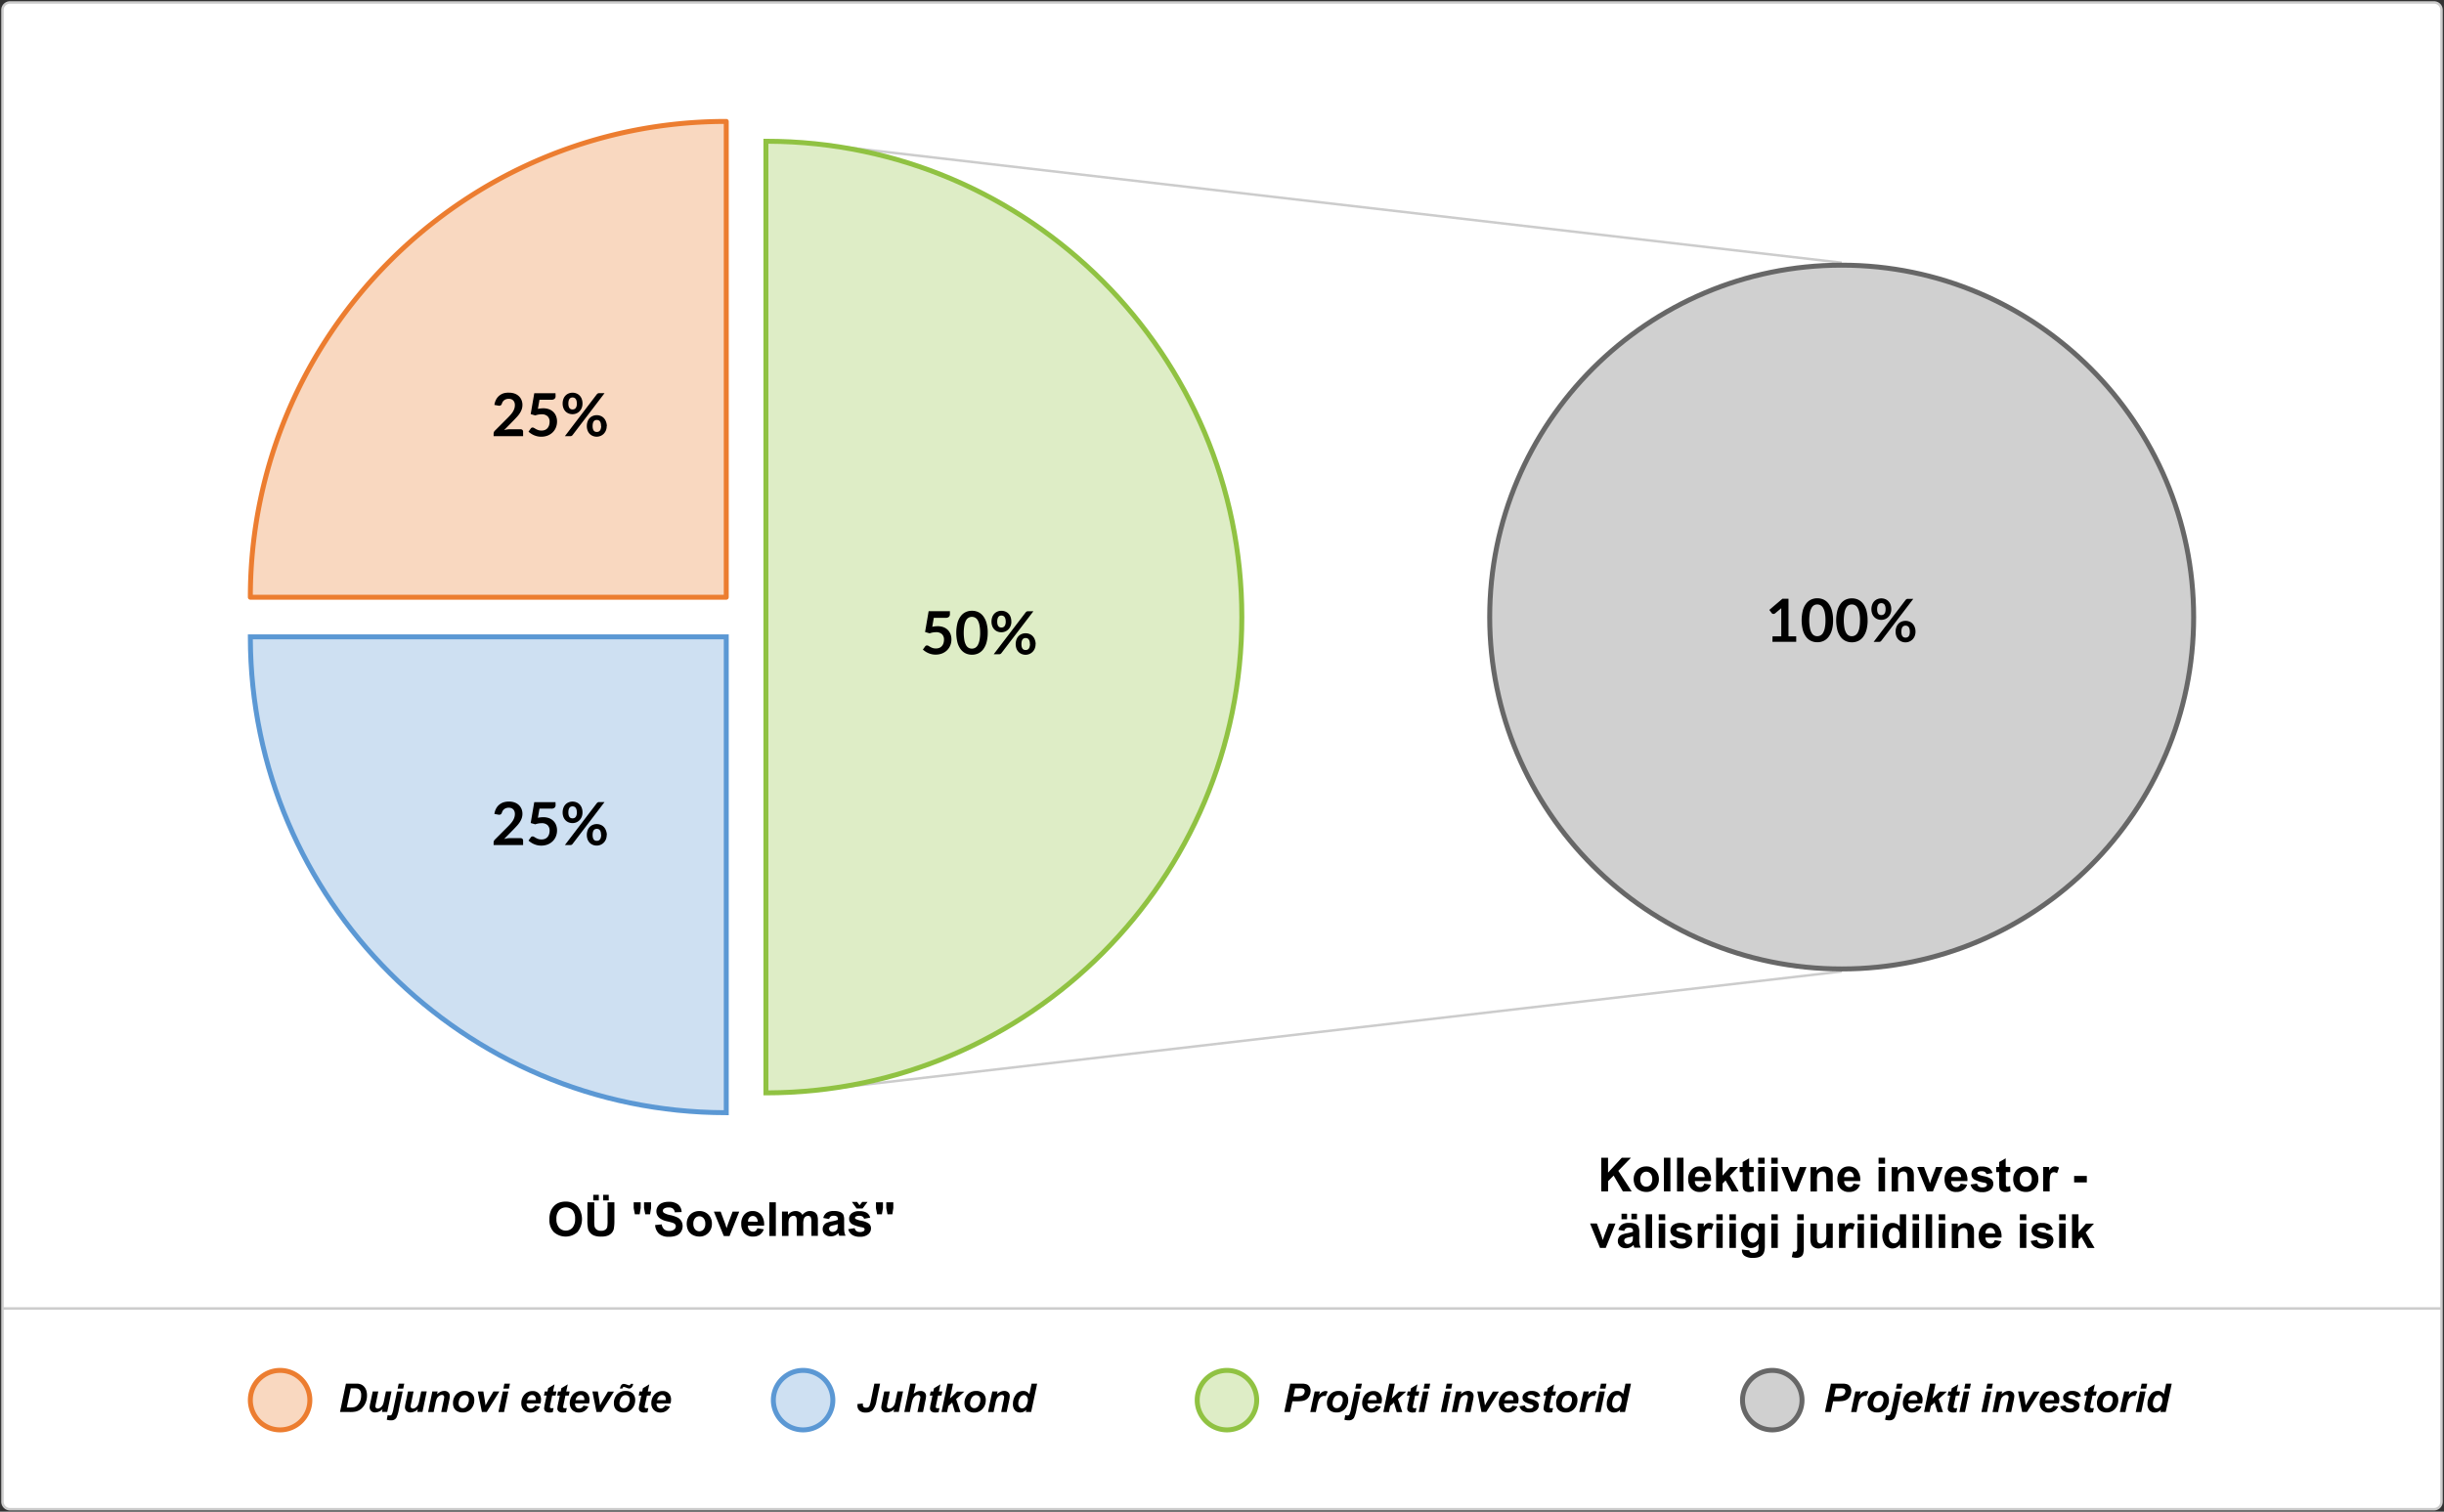 <svg id="Слой_1" data-name="Слой 1" xmlns="http://www.w3.org/2000/svg" viewBox="0 0 986 610"><rect x="0" y="0" width="986" height="610" fill="#333333" stroke="none"/><defs><style>.cls-1{fill:#fff;}.cls-2{fill:#ccc;}.cls-3{fill:#f9d8c0;}.cls-4{fill:#ec7d30;}.cls-5{fill:#cee0f2;}.cls-6{fill:#5b98d4;}.cls-7{fill:#deedc6;}.cls-8{fill:#90c242;}.cls-9{fill:#d0d0d0;}.cls-10{fill:#676767;}</style></defs><title>румынскийМонтажная область 1</title><g id="Page-1"><g id="illust"><g id="bg"><rect class="cls-1" x="1" y="1" width="984" height="608" rx="3" ry="3"/><path class="cls-2" d="M982,609.5H4A3.5,3.5,0,0,1,.5,606V4A3.5,3.5,0,0,1,4,.5H982A3.5,3.5,0,0,1,985.5,4V606A3.5,3.5,0,0,1,982,609.5ZM4,1.5A2.5,2.5,0,0,0,1.5,4V606A2.5,2.5,0,0,0,4,608.5H982a2.5,2.5,0,0,0,2.5-2.5V4A2.5,2.5,0,0,0,982,1.5Z"/></g><g id="line"><rect class="cls-2" x="531" y="-131.41" width="1" height="425.83" transform="translate(389.38 600.09) rotate(-83.39)"/></g><g id="line-2" data-name="line"><rect class="cls-2" x="318.59" y="416" width="425.83" height="1" transform="translate(-44.42 63.97) rotate(-6.61)"/></g><g id="quarter"><path class="cls-3" d="M293,49c-106,0-192,86-192,192H293Z"/><path class="cls-4" d="M293,242H101a1,1,0,0,1-1-1c0-106.42,86.58-193,193-193a1,1,0,0,1,1,1V241A1,1,0,0,1,293,242Zm-191-2H292V50C187.48,50.54,102.54,135.48,102,240Z"/></g><g id="quarter-2" data-name="quarter"><path class="cls-5" d="M293,449c-106,0-192-86-192-192H293Z"/><path class="cls-6" d="M294,450h-1c-106.42,0-193-86.58-193-193v-1H294ZM102,258c.54,104.52,85.47,189.46,190,190V258Z"/></g><g id="half"><path class="cls-7" d="M309,441c106,0,192-86,192-192S415,57,309,57Z"/><path class="cls-8" d="M309,442h-1V56h1c106.42,0,193,86.58,193,193S415.42,442,309,442Zm1-384V440c104.86-.54,190-86,190-191S414.86,58.54,310,58Z"/></g><g id="full"><circle class="cls-9" cx="743" cy="249" r="142"/><path class="cls-10" d="M743,392c-78.85,0-143-64.15-143-143s64.15-143,143-143,143,64.15,143,143S821.85,392,743,392Zm0-284c-77.75,0-141,63.25-141,141s63.25,141,141,141,141-63.25,141-141S820.75,108,743,108Z"/></g><g id="_50_" data-name="50%"><path d="M383.23,247.91a1.4,1.4,0,0,1-.4,1,1.86,1.86,0,0,1-1.34.4h-4.76l-.62,3.62a10.77,10.77,0,0,1,2.14-.24,6.6,6.6,0,0,1,2.41.41,4.94,4.94,0,0,1,1.75,1.13,4.73,4.73,0,0,1,1.07,1.69,5.91,5.91,0,0,1,.36,2.08,6.36,6.36,0,0,1-.49,2.52,5.7,5.7,0,0,1-1.35,1.95,6.08,6.08,0,0,1-2,1.25,7.26,7.26,0,0,1-2.57.44,6.9,6.9,0,0,1-1.55-.17,7.66,7.66,0,0,1-2.56-1.1,7.51,7.51,0,0,1-1-.77l.91-1.26a.89.89,0,0,1,.76-.41,1.16,1.16,0,0,1,.61.19l.71.42a5.89,5.89,0,0,0,.95.42,4,4,0,0,0,1.31.19,3.67,3.67,0,0,0,1.44-.26,2.8,2.8,0,0,0,1-.74,3.16,3.16,0,0,0,.62-1.13,4.63,4.63,0,0,0,.21-1.42,2.94,2.94,0,0,0-.82-2.21,3.36,3.36,0,0,0-2.43-.8,7.6,7.6,0,0,0-2.53.46l-1.85-.53,1.44-8.42h8.57Zm15.25,7.42a14.22,14.22,0,0,1-.49,3.94,8.08,8.08,0,0,1-1.34,2.77,5.43,5.43,0,0,1-2,1.63,6,6,0,0,1-2.53.53,5.93,5.93,0,0,1-2.51-.53,5.41,5.41,0,0,1-2-1.63,8.07,8.07,0,0,1-1.33-2.77,16.45,16.45,0,0,1,0-7.89,8.07,8.07,0,0,1,1.33-2.76,5.41,5.41,0,0,1,2-1.63,5.93,5.93,0,0,1,2.51-.53,6,6,0,0,1,2.53.53,5.43,5.43,0,0,1,2,1.63,8.08,8.08,0,0,1,1.34,2.76A14.2,14.2,0,0,1,398.49,255.32Zm-3.06,0a14.67,14.67,0,0,0-.28-3.12,6.28,6.28,0,0,0-.74-2,2.69,2.69,0,0,0-1.06-1,2.8,2.8,0,0,0-1.25-.29,2.74,2.74,0,0,0-1.23.29,2.67,2.67,0,0,0-1.05,1,6.29,6.29,0,0,0-.73,2,18.16,18.16,0,0,0,0,6.24,6.29,6.29,0,0,0,.73,2,2.67,2.67,0,0,0,1.05,1,2.74,2.74,0,0,0,1.23.29,2.8,2.8,0,0,0,1.25-.29,2.69,2.69,0,0,0,1.06-1,6.28,6.28,0,0,0,.74-2A14.67,14.67,0,0,0,395.43,255.32Zm12.6-4.48a4.58,4.58,0,0,1-.33,1.78,4.18,4.18,0,0,1-.88,1.35,3.83,3.83,0,0,1-1.28.86,4,4,0,0,1-1.52.3,4.17,4.17,0,0,1-1.6-.3,3.64,3.64,0,0,1-1.27-.86,4,4,0,0,1-.83-1.35,5,5,0,0,1-.3-1.78,5.25,5.25,0,0,1,.3-1.82,4,4,0,0,1,.83-1.38,3.67,3.67,0,0,1,1.27-.87,4.1,4.1,0,0,1,1.6-.31,4.14,4.14,0,0,1,1.6.31,3.72,3.72,0,0,1,1.28.87,3.92,3.92,0,0,1,.84,1.38A5.26,5.26,0,0,1,408,250.85Zm-2.28,0a4.18,4.18,0,0,0-.14-1.16,2.15,2.15,0,0,0-.37-.76,1.34,1.34,0,0,0-.55-.41,1.82,1.82,0,0,0-.68-.13,1.78,1.78,0,0,0-.67.13,1.27,1.27,0,0,0-.53.41,2.22,2.22,0,0,0-.35.76,4.36,4.36,0,0,0-.13,1.16,4,4,0,0,0,.13,1.12,2.08,2.08,0,0,0,.35.73,1.26,1.26,0,0,0,.53.4,1.86,1.86,0,0,0,.67.12,1.9,1.9,0,0,0,.68-.12,1.33,1.33,0,0,0,.55-.4,2,2,0,0,0,.37-.73A3.88,3.88,0,0,0,405.75,250.85Zm8.05-3.73a1.91,1.91,0,0,1,.37-.32,1,1,0,0,1,.59-.14h2.16L404,263.56a1.35,1.35,0,0,1-.37.32,1,1,0,0,1-.53.13h-2.21Zm4,12.8a4.58,4.58,0,0,1-.33,1.78,4.18,4.18,0,0,1-.88,1.35,4,4,0,0,1-2.81,1.17,4.1,4.1,0,0,1-1.6-.31,3.71,3.71,0,0,1-1.27-.86,4,4,0,0,1-.83-1.35,5,5,0,0,1-.3-1.78,5.25,5.25,0,0,1,.3-1.82,4,4,0,0,1,.83-1.38,3.67,3.67,0,0,1,1.27-.87,4.1,4.1,0,0,1,1.6-.31,4.14,4.14,0,0,1,1.6.31,3.66,3.66,0,0,1,1.27.87,4,4,0,0,1,.84,1.38A5.16,5.16,0,0,1,417.83,259.92Zm-2.29,0a4.36,4.36,0,0,0-.13-1.16A2.08,2.08,0,0,0,415,258a1.34,1.34,0,0,0-.55-.41,1.82,1.82,0,0,0-.68-.13,1.78,1.78,0,0,0-.67.13,1.31,1.31,0,0,0-.54.41,2.08,2.08,0,0,0-.35.76,4.56,4.56,0,0,0-.13,1.16,4.3,4.3,0,0,0,.13,1.13,2,2,0,0,0,.35.73,1.3,1.3,0,0,0,.54.4,1.86,1.86,0,0,0,.67.12,1.9,1.9,0,0,0,.68-.12,1.33,1.33,0,0,0,.55-.4,2,2,0,0,0,.37-.73A4.12,4.12,0,0,0,415.54,259.92Z"/></g><g id="_100_" data-name="100%"><path d="M715.11,256.78h3.52V246.66q0-.59,0-1.24l-2.5,2.09a1,1,0,0,1-.43.21,1,1,0,0,1-.4,0,1,1,0,0,1-.33-.13.7.7,0,0,1-.22-.2l-.94-1.28,5.29-4.5h2.44v15.16h3.12V259h-9.6Zm24.42-6.46a14.22,14.22,0,0,1-.49,3.94A8.07,8.07,0,0,1,737.7,257a5.43,5.43,0,0,1-2,1.63,6,6,0,0,1-2.53.53,5.93,5.93,0,0,1-2.51-.53,5.41,5.41,0,0,1-2-1.63,8.07,8.07,0,0,1-1.33-2.77,16.45,16.45,0,0,1,0-7.89,8.07,8.07,0,0,1,1.33-2.76,5.41,5.41,0,0,1,2-1.63,5.93,5.93,0,0,1,2.51-.53,6,6,0,0,1,2.53.53,5.43,5.43,0,0,1,2,1.63,8.08,8.08,0,0,1,1.34,2.76A14.2,14.2,0,0,1,739.53,250.32Zm-3.06,0a14.67,14.67,0,0,0-.28-3.12,6.28,6.28,0,0,0-.74-2,2.69,2.69,0,0,0-1.06-1,2.8,2.8,0,0,0-1.25-.29,2.74,2.74,0,0,0-1.23.29,2.67,2.67,0,0,0-1,1,6.29,6.29,0,0,0-.73,2,18.16,18.16,0,0,0,0,6.24,6.29,6.29,0,0,0,.73,2,2.67,2.67,0,0,0,1,1,2.74,2.74,0,0,0,1.23.29,2.8,2.8,0,0,0,1.25-.29,2.69,2.69,0,0,0,1.06-1,6.28,6.28,0,0,0,.74-2A14.67,14.67,0,0,0,736.47,250.32Zm17,0a14.22,14.22,0,0,1-.49,3.94,8.08,8.08,0,0,1-1.34,2.77,5.44,5.44,0,0,1-2,1.63,6,6,0,0,1-2.53.53,5.93,5.93,0,0,1-2.51-.53,5.41,5.41,0,0,1-2-1.63,8.06,8.06,0,0,1-1.33-2.77,16.45,16.45,0,0,1,0-7.89,8.07,8.07,0,0,1,1.33-2.76,5.41,5.41,0,0,1,2-1.63,5.93,5.93,0,0,1,2.51-.53,6,6,0,0,1,2.53.53,5.44,5.44,0,0,1,2,1.63,8.08,8.08,0,0,1,1.34,2.76A14.2,14.2,0,0,1,753.45,250.32Zm-3.06,0a14.67,14.67,0,0,0-.28-3.12,6.28,6.28,0,0,0-.74-2,2.69,2.69,0,0,0-1.06-1,2.8,2.8,0,0,0-1.25-.29,2.74,2.74,0,0,0-1.23.29,2.67,2.67,0,0,0-1,1,6.29,6.29,0,0,0-.73,2,18.16,18.16,0,0,0,0,6.24,6.29,6.29,0,0,0,.73,2,2.67,2.67,0,0,0,1,1,2.74,2.74,0,0,0,1.23.29,2.8,2.8,0,0,0,1.25-.29,2.69,2.69,0,0,0,1.06-1,6.28,6.28,0,0,0,.74-2A14.67,14.67,0,0,0,750.39,250.32Zm12.6-4.48a4.58,4.58,0,0,1-.33,1.78,4.18,4.18,0,0,1-.88,1.35,3.83,3.83,0,0,1-1.28.86,4,4,0,0,1-1.52.3,4.17,4.17,0,0,1-1.6-.3,3.64,3.64,0,0,1-1.27-.86,4,4,0,0,1-.83-1.35,5,5,0,0,1-.3-1.78,5.25,5.25,0,0,1,.3-1.82,4,4,0,0,1,.83-1.38,3.67,3.67,0,0,1,1.27-.87,4.1,4.1,0,0,1,1.6-.31,4.14,4.14,0,0,1,1.6.31,3.72,3.72,0,0,1,1.28.87,3.92,3.92,0,0,1,.84,1.38A5.25,5.25,0,0,1,763,245.85Zm-2.28,0a4.18,4.18,0,0,0-.14-1.16,2.15,2.15,0,0,0-.37-.76,1.34,1.34,0,0,0-.55-.41,1.82,1.82,0,0,0-.68-.13,1.78,1.78,0,0,0-.67.13,1.27,1.27,0,0,0-.53.41,2.22,2.22,0,0,0-.35.76,4.36,4.36,0,0,0-.13,1.16,4,4,0,0,0,.13,1.12,2.08,2.08,0,0,0,.35.73,1.26,1.26,0,0,0,.53.4,1.86,1.86,0,0,0,.67.12,1.9,1.9,0,0,0,.68-.12,1.33,1.33,0,0,0,.55-.4,2,2,0,0,0,.37-.73A3.88,3.88,0,0,0,760.71,245.85Zm8.05-3.73a1.91,1.91,0,0,1,.37-.32,1,1,0,0,1,.59-.14h2.16L759,258.56a1.35,1.35,0,0,1-.37.32,1,1,0,0,1-.53.13h-2.21Zm4,12.8a4.58,4.58,0,0,1-.33,1.78,4.18,4.18,0,0,1-.88,1.35,4,4,0,0,1-2.81,1.17,4.1,4.1,0,0,1-1.6-.31,3.71,3.71,0,0,1-1.27-.86,4,4,0,0,1-.83-1.35,5,5,0,0,1-.3-1.78,5.26,5.26,0,0,1,.3-1.82,4,4,0,0,1,.83-1.38,3.67,3.67,0,0,1,1.27-.87,4.1,4.1,0,0,1,1.6-.31,4.14,4.14,0,0,1,1.6.31,3.66,3.66,0,0,1,1.27.87,4,4,0,0,1,.84,1.38A5.16,5.16,0,0,1,772.79,254.92Zm-2.29,0a4.36,4.36,0,0,0-.13-1.16A2.08,2.08,0,0,0,770,253a1.34,1.34,0,0,0-.55-.41,1.82,1.82,0,0,0-.68-.13,1.78,1.78,0,0,0-.67.13,1.31,1.31,0,0,0-.54.41,2.08,2.08,0,0,0-.35.76,4.56,4.56,0,0,0-.13,1.16,4.3,4.3,0,0,0,.13,1.13,2,2,0,0,0,.35.73,1.3,1.3,0,0,0,.54.4,1.86,1.86,0,0,0,.67.12,1.9,1.9,0,0,0,.68-.12,1.33,1.33,0,0,0,.55-.4,2,2,0,0,0,.37-.73A4.12,4.12,0,0,0,770.5,254.92Z"/></g><g id="_25_" data-name="25%"><path d="M205.37,158.46a6.52,6.52,0,0,1,2.2.35,4.94,4.94,0,0,1,1.7,1,4.54,4.54,0,0,1,1.1,1.56,5,5,0,0,1,.4,2,5.4,5.4,0,0,1-.28,1.78,7.38,7.38,0,0,1-.76,1.56,10.5,10.5,0,0,1-1.11,1.44q-.64.7-1.33,1.42l-3.92,4a9.39,9.39,0,0,1,1.13-.26,6.68,6.68,0,0,1,1.06-.09H210a1.06,1.06,0,0,1,.76.27.94.94,0,0,1,.28.71V176h-11.9v-1a1.77,1.77,0,0,1,.13-.63,1.61,1.61,0,0,1,.4-.59l5.27-5.28q.66-.67,1.18-1.28A8.29,8.29,0,0,0,207,166a5.7,5.7,0,0,0,.53-1.22,4.49,4.49,0,0,0,.19-1.3,3.08,3.08,0,0,0-.18-1.1,2.19,2.19,0,0,0-.51-.8,2.11,2.11,0,0,0-.79-.49,3.12,3.12,0,0,0-1-.16,3.08,3.08,0,0,0-1,.15,2.64,2.64,0,0,0-1.39,1,2.74,2.74,0,0,0-.36.79,1.31,1.31,0,0,1-.53.73,1.48,1.48,0,0,1-.94.08l-1.56-.28a6.44,6.44,0,0,1,.7-2.19,5.25,5.25,0,0,1,1.29-1.57,5.34,5.34,0,0,1,1.78-.95A7.08,7.08,0,0,1,205.37,158.46Zm18.78,1.45a1.4,1.4,0,0,1-.4,1,1.86,1.86,0,0,1-1.34.4h-4.76L217,165a10.77,10.77,0,0,1,2.14-.24,6.6,6.6,0,0,1,2.41.41,4.94,4.94,0,0,1,1.75,1.13,4.73,4.73,0,0,1,1.07,1.69,5.91,5.91,0,0,1,.36,2.08,6.36,6.36,0,0,1-.49,2.52,5.7,5.7,0,0,1-1.35,1.95,6.08,6.08,0,0,1-2,1.25,7.26,7.26,0,0,1-2.57.44,6.9,6.9,0,0,1-1.55-.17,7.66,7.66,0,0,1-2.56-1.1,7.51,7.51,0,0,1-1-.77l.91-1.26a.89.89,0,0,1,.76-.41,1.16,1.16,0,0,1,.61.19l.71.42a5.88,5.88,0,0,0,.95.42,4,4,0,0,0,1.31.19,3.67,3.67,0,0,0,1.44-.26,2.81,2.81,0,0,0,1-.74,3.16,3.16,0,0,0,.62-1.13,4.63,4.63,0,0,0,.21-1.42,2.94,2.94,0,0,0-.82-2.21,3.36,3.36,0,0,0-2.43-.8,7.6,7.6,0,0,0-2.53.46l-1.85-.53,1.44-8.42h8.57ZM235,162.85a4.58,4.58,0,0,1-.33,1.78,4.18,4.18,0,0,1-.88,1.35,3.83,3.83,0,0,1-1.28.86,4,4,0,0,1-1.52.3,4.17,4.17,0,0,1-1.6-.3,3.64,3.64,0,0,1-1.27-.86,4,4,0,0,1-.83-1.35,5,5,0,0,1-.3-1.78,5.26,5.26,0,0,1,.3-1.82,4,4,0,0,1,.83-1.38,3.67,3.67,0,0,1,1.27-.87,4.1,4.1,0,0,1,1.6-.31,4.14,4.14,0,0,1,1.6.31,3.72,3.72,0,0,1,1.28.87,3.92,3.92,0,0,1,.84,1.38A5.26,5.26,0,0,1,235,162.85Zm-2.28,0a4.18,4.18,0,0,0-.14-1.16,2.15,2.15,0,0,0-.37-.76,1.34,1.34,0,0,0-.55-.41,1.82,1.82,0,0,0-.68-.13,1.78,1.78,0,0,0-.67.13,1.27,1.27,0,0,0-.53.41,2.21,2.21,0,0,0-.35.76,4.36,4.36,0,0,0-.13,1.16,4.05,4.05,0,0,0,.13,1.12,2.08,2.08,0,0,0,.35.73,1.26,1.26,0,0,0,.53.4,1.86,1.86,0,0,0,.67.12,1.9,1.9,0,0,0,.68-.12,1.33,1.33,0,0,0,.55-.4,2,2,0,0,0,.37-.73A3.88,3.88,0,0,0,232.75,162.85Zm8.05-3.73a1.91,1.91,0,0,1,.37-.32,1,1,0,0,1,.59-.14h2.16L231,175.56a1.35,1.35,0,0,1-.37.32,1,1,0,0,1-.53.13h-2.21Zm4,12.8a4.58,4.58,0,0,1-.33,1.78,4.18,4.18,0,0,1-.88,1.35,4,4,0,0,1-2.81,1.17,4.1,4.1,0,0,1-1.6-.31,3.71,3.71,0,0,1-1.27-.86,4,4,0,0,1-.83-1.35,5,5,0,0,1-.3-1.78,5.26,5.26,0,0,1,.3-1.82,4,4,0,0,1,.83-1.38,3.67,3.67,0,0,1,1.27-.87,4.1,4.1,0,0,1,1.6-.31,4.14,4.14,0,0,1,1.6.31,3.66,3.66,0,0,1,1.27.87,4,4,0,0,1,.84,1.38A5.16,5.16,0,0,1,244.83,171.92Zm-2.29,0a4.36,4.36,0,0,0-.13-1.16A2.08,2.08,0,0,0,242,170a1.34,1.34,0,0,0-.55-.41,1.82,1.82,0,0,0-.68-.13,1.78,1.78,0,0,0-.67.13,1.31,1.31,0,0,0-.54.41,2.08,2.08,0,0,0-.35.76,4.56,4.56,0,0,0-.13,1.16,4.3,4.3,0,0,0,.13,1.13,2,2,0,0,0,.35.73,1.3,1.3,0,0,0,.54.4,1.86,1.86,0,0,0,.67.12,1.9,1.9,0,0,0,.68-.12,1.33,1.33,0,0,0,.55-.4,2,2,0,0,0,.37-.73A4.12,4.12,0,0,0,242.54,171.92Z"/></g><g id="_25_2" data-name="25%"><path d="M205.37,323.46a6.52,6.52,0,0,1,2.2.35,4.94,4.94,0,0,1,1.7,1,4.54,4.54,0,0,1,1.1,1.56,5,5,0,0,1,.4,2,5.4,5.4,0,0,1-.28,1.78,7.38,7.38,0,0,1-.76,1.56,10.5,10.5,0,0,1-1.11,1.44q-.64.7-1.33,1.42l-3.92,4a9.4,9.4,0,0,1,1.13-.26,6.68,6.68,0,0,1,1.06-.09H210a1.06,1.06,0,0,1,.76.27.94.94,0,0,1,.28.71V341h-11.9v-1a1.77,1.77,0,0,1,.13-.63,1.61,1.61,0,0,1,.4-.59l5.27-5.28q.66-.67,1.18-1.28A8.29,8.29,0,0,0,207,331a5.7,5.7,0,0,0,.53-1.22,4.49,4.49,0,0,0,.19-1.3,3.08,3.08,0,0,0-.18-1.1,2.19,2.19,0,0,0-.51-.8,2.11,2.11,0,0,0-.79-.49,3.12,3.12,0,0,0-1-.16,3.08,3.08,0,0,0-1,.15,2.64,2.64,0,0,0-1.39,1.05,2.74,2.74,0,0,0-.36.79,1.31,1.31,0,0,1-.53.73,1.48,1.48,0,0,1-.94.08l-1.56-.28a6.44,6.44,0,0,1,.7-2.19,5.25,5.25,0,0,1,1.29-1.57,5.34,5.34,0,0,1,1.78-.95A7.08,7.08,0,0,1,205.37,323.46Zm18.78,1.45a1.4,1.4,0,0,1-.4,1,1.86,1.86,0,0,1-1.34.4h-4.76L217,330a10.77,10.77,0,0,1,2.14-.24,6.6,6.6,0,0,1,2.41.41,4.94,4.94,0,0,1,1.75,1.13,4.73,4.73,0,0,1,1.07,1.69,5.91,5.91,0,0,1,.36,2.08,6.36,6.36,0,0,1-.49,2.52,5.7,5.7,0,0,1-1.35,1.95,6.08,6.08,0,0,1-2,1.25,7.26,7.26,0,0,1-2.57.44,6.9,6.9,0,0,1-1.55-.17,7.66,7.66,0,0,1-2.56-1.1,7.51,7.51,0,0,1-1-.77l.91-1.26a.89.89,0,0,1,.76-.41,1.16,1.16,0,0,1,.61.19l.71.42a5.89,5.89,0,0,0,.95.42,4,4,0,0,0,1.31.19,3.67,3.67,0,0,0,1.44-.26,2.81,2.81,0,0,0,1-.74,3.16,3.16,0,0,0,.62-1.13,4.63,4.63,0,0,0,.21-1.42,2.94,2.94,0,0,0-.82-2.21,3.36,3.36,0,0,0-2.43-.8,7.6,7.6,0,0,0-2.53.46l-1.85-.53,1.44-8.42h8.57ZM235,327.85a4.58,4.58,0,0,1-.33,1.78,4.18,4.18,0,0,1-.88,1.35,3.83,3.83,0,0,1-1.28.86,4,4,0,0,1-1.52.3,4.17,4.17,0,0,1-1.6-.3,3.64,3.64,0,0,1-1.27-.86,4,4,0,0,1-.83-1.35,5,5,0,0,1-.3-1.78,5.26,5.26,0,0,1,.3-1.82,4,4,0,0,1,.83-1.38,3.67,3.67,0,0,1,1.27-.87,4.1,4.1,0,0,1,1.6-.31,4.14,4.14,0,0,1,1.6.31,3.72,3.72,0,0,1,1.28.87,3.92,3.92,0,0,1,.84,1.38A5.26,5.26,0,0,1,235,327.85Zm-2.28,0a4.18,4.18,0,0,0-.14-1.16,2.15,2.15,0,0,0-.37-.76,1.34,1.34,0,0,0-.55-.41,1.82,1.82,0,0,0-.68-.13,1.78,1.78,0,0,0-.67.13,1.27,1.27,0,0,0-.53.41,2.21,2.21,0,0,0-.35.76,4.36,4.36,0,0,0-.13,1.16,4.05,4.05,0,0,0,.13,1.12,2.08,2.08,0,0,0,.35.73,1.26,1.26,0,0,0,.53.4,1.86,1.86,0,0,0,.67.12,1.9,1.9,0,0,0,.68-.12,1.34,1.34,0,0,0,.55-.4,2,2,0,0,0,.37-.73A3.88,3.88,0,0,0,232.75,327.85Zm8.05-3.73a1.91,1.91,0,0,1,.37-.32,1,1,0,0,1,.59-.14h2.16L231,340.56a1.35,1.35,0,0,1-.37.32,1,1,0,0,1-.53.13h-2.21Zm4,12.8a4.58,4.58,0,0,1-.33,1.78,4.18,4.18,0,0,1-.88,1.35,4,4,0,0,1-2.81,1.17,4.1,4.1,0,0,1-1.6-.31,3.71,3.71,0,0,1-1.27-.86,4,4,0,0,1-.83-1.35,5,5,0,0,1-.3-1.78,5.26,5.26,0,0,1,.3-1.82,4,4,0,0,1,.83-1.38,3.67,3.67,0,0,1,1.27-.87,4.1,4.1,0,0,1,1.6-.31,4.14,4.14,0,0,1,1.6.31,3.66,3.66,0,0,1,1.27.87,4,4,0,0,1,.84,1.38A5.16,5.16,0,0,1,244.83,336.92Zm-2.29,0a4.36,4.36,0,0,0-.13-1.16A2.08,2.08,0,0,0,242,335a1.34,1.34,0,0,0-.55-.41,1.82,1.82,0,0,0-.68-.13,1.78,1.78,0,0,0-.67.13,1.31,1.31,0,0,0-.54.41,2.08,2.08,0,0,0-.35.76,4.56,4.56,0,0,0-.13,1.16,4.3,4.3,0,0,0,.13,1.13,2,2,0,0,0,.35.73,1.3,1.3,0,0,0,.54.4,1.86,1.86,0,0,0,.67.12,1.9,1.9,0,0,0,.68-.12,1.33,1.33,0,0,0,.55-.4,2,2,0,0,0,.37-.73A4.12,4.12,0,0,0,242.54,336.92Z"/></g><g id="line-3" data-name="line"><rect class="cls-2" x="1" y="527.5" width="984" height="1"/></g><g id="_01" data-name="01"><g id="dot"><circle class="cls-3" cx="113" cy="565" r="12"/><path class="cls-4" d="M113,578a13,13,0,1,1,13-13A13,13,0,0,1,113,578Zm0-24a11,11,0,1,0,11,11A11,11,0,0,0,113,554Z"/></g><path d="M137.17,569.79l2.4-11.45h3.09q1.29,0,1.65,0a4.78,4.78,0,0,1,1.27.29,3.5,3.5,0,0,1,1,.61,3.86,3.86,0,0,1,.79.95,4.69,4.69,0,0,1,.51,1.28,6.55,6.55,0,0,1,.18,1.58,7.34,7.34,0,0,1-.71,3.29,6.5,6.5,0,0,1-1.78,2.28,5.35,5.35,0,0,1-2.12,1,10.82,10.82,0,0,1-2.26.17Zm2.74-1.84h1.2a7.84,7.84,0,0,0,1.88-.16,2.61,2.61,0,0,0,1.07-.6,5.06,5.06,0,0,0,1.17-1.69,6,6,0,0,0,.48-2.48,3.43,3.43,0,0,0-.39-1.83,1.92,1.92,0,0,0-1-.82,5,5,0,0,0-1.45-.14h-1.37Z"/><path d="M150.38,561.5h2.24l-1,4.91a7.73,7.73,0,0,0-.19,1.1.83.83,0,0,0,.27.62.93.93,0,0,0,.68.26,1.6,1.6,0,0,0,.59-.11,2.53,2.53,0,0,0,.59-.34,3.16,3.16,0,0,0,.55-.53,3.37,3.37,0,0,0,.45-.78,7.41,7.41,0,0,0,.32-1.17l.83-4h2.24l-1.73,8.3H154.1l.23-1.12a4.25,4.25,0,0,1-3,1.32,2.17,2.17,0,0,1-1.61-.59,2.12,2.12,0,0,1-.59-1.57,10.64,10.64,0,0,1,.27-1.71Z"/><path d="M160.19,561.5h2.25l-1.48,7a13.36,13.36,0,0,1-1.07,3.65,2.42,2.42,0,0,1-2.16,1,5.41,5.41,0,0,1-1.69-.25l.35-1.85a3.89,3.89,0,0,0,.91.13.87.87,0,0,0,.73-.35,9,9,0,0,0,.72-2.47Zm.66-3.16h2.25l-.42,2h-2.25Z"/><path d="M164.6,561.5h2.24l-1,4.91a7.73,7.73,0,0,0-.19,1.1.83.83,0,0,0,.27.62.93.93,0,0,0,.68.26,1.6,1.6,0,0,0,.59-.11,2.53,2.53,0,0,0,.59-.34,3.16,3.16,0,0,0,.55-.53,3.37,3.37,0,0,0,.45-.78,7.41,7.41,0,0,0,.32-1.17l.83-4h2.24l-1.73,8.3h-2.09l.23-1.12a4.25,4.25,0,0,1-3,1.32,2.17,2.17,0,0,1-1.61-.59,2.12,2.12,0,0,1-.59-1.57,10.64,10.64,0,0,1,.27-1.71Z"/><path d="M174.42,561.5h2.13l-.22,1.08a5.85,5.85,0,0,1,1.49-1,3.7,3.7,0,0,1,1.46-.29,2.19,2.19,0,0,1,1.61.59,2.09,2.09,0,0,1,.59,1.55,9.84,9.84,0,0,1-.26,1.66l-1,4.7H178l1-4.71a10.4,10.4,0,0,0,.22-1.26.9.9,0,0,0-.25-.68,1,1,0,0,0-.71-.25,2,2,0,0,0-1.09.41,2.88,2.88,0,0,0-.95,1.09,9.21,9.21,0,0,0-.56,2l-.71,3.41h-2.24Z"/><path d="M182.76,566.35a5.12,5.12,0,0,1,1.3-3.68,4.49,4.49,0,0,1,3.42-1.37,3.92,3.92,0,0,1,2.87,1,3.64,3.64,0,0,1,1,2.72,5.11,5.11,0,0,1-1.29,3.48,4.36,4.36,0,0,1-3.45,1.47,4.46,4.46,0,0,1-2.08-.47,3.06,3.06,0,0,1-1.35-1.33A4,4,0,0,1,182.76,566.35Zm6.39-1.6a1.76,1.76,0,0,0-.46-1.28,1.6,1.6,0,0,0-1.2-.48,2,2,0,0,0-1.29.45,2.89,2.89,0,0,0-.87,1.3,4.61,4.61,0,0,0-.31,1.57,2,2,0,0,0,.48,1.41,1.59,1.59,0,0,0,1.22.52,1.9,1.9,0,0,0,1.55-.79A4.23,4.23,0,0,0,189.15,564.75Z"/><path d="M196.35,569.79h-1.93l-1.66-8.3H195l.59,3.62q.24,1.47.29,2,.06-.13.54-1T197,565l2.06-3.5h2.42Z"/><path d="M202.84,561.5h2.24l-1.73,8.3H201.1Zm.66-3.16h2.24l-.42,2h-2.24Z"/><path d="M218.07,566.34h-5.62c0,.09,0,.16,0,.2a1.88,1.88,0,0,0,.47,1.34,1.51,1.51,0,0,0,1.15.51,1.92,1.92,0,0,0,1.74-1.16l2,.34a4.22,4.22,0,0,1-1.57,1.82,4.1,4.1,0,0,1-2.2.61,3.65,3.65,0,0,1-2.72-1.06,3.81,3.81,0,0,1-1-2.8,5.1,5.1,0,0,1,.95-3,4.26,4.26,0,0,1,3.68-1.8,3.19,3.19,0,0,1,2.42.94,3.67,3.67,0,0,1,.9,2.64A6.26,6.26,0,0,1,218.07,566.34ZM216.18,565c0-.1,0-.17,0-.23a2,2,0,0,0-.41-1.38,1.42,1.42,0,0,0-1.11-.46,1.76,1.76,0,0,0-1.25.52,2.79,2.79,0,0,0-.75,1.55Z"/><path d="M219.45,563.16l.34-1.66h1.09l.27-1.33,2.57-1.55-.6,2.88h1.37l-.34,1.66h-1.37l-.73,3.48a10.76,10.76,0,0,0-.2,1.08.51.51,0,0,0,.16.4.91.91,0,0,0,.59.14l.74-.05-.35,1.66a6,6,0,0,1-1.19.12,2.65,2.65,0,0,1-1.73-.46,1.57,1.57,0,0,1-.54-1.27,11.86,11.86,0,0,1,.29-1.77l.7-3.34Z"/><path d="M224.78,563.16l.34-1.66h1.09l.27-1.33,2.57-1.55-.6,2.88h1.37l-.34,1.66h-1.37l-.73,3.48a10.76,10.76,0,0,0-.2,1.08.51.51,0,0,0,.16.4.91.91,0,0,0,.59.14l.74-.05-.35,1.66a6,6,0,0,1-1.19.12,2.65,2.65,0,0,1-1.73-.46,1.57,1.57,0,0,1-.54-1.27,11.86,11.86,0,0,1,.29-1.77l.7-3.34Z"/><path d="M237.63,566.34H232c0,.09,0,.16,0,.2a1.88,1.88,0,0,0,.47,1.34,1.51,1.51,0,0,0,1.15.51,1.92,1.92,0,0,0,1.74-1.16l2,.34a4.22,4.22,0,0,1-1.57,1.82,4.1,4.1,0,0,1-2.2.61,3.65,3.65,0,0,1-2.72-1.06,3.81,3.81,0,0,1-1-2.8,5.1,5.1,0,0,1,.95-3,4.26,4.26,0,0,1,3.68-1.8,3.19,3.19,0,0,1,2.42.94,3.67,3.67,0,0,1,.9,2.64A6.26,6.26,0,0,1,237.63,566.34ZM235.74,565c0-.1,0-.17,0-.23a2,2,0,0,0-.41-1.38,1.42,1.42,0,0,0-1.11-.46,1.76,1.76,0,0,0-1.25.52,2.79,2.79,0,0,0-.75,1.55Z"/><path d="M242.59,569.79h-1.93L239,561.5h2.2l.59,3.62q.24,1.47.29,2,.06-.13.54-1t.59-1.06l2.06-3.5h2.42Z"/><path d="M247.67,566.35a5.12,5.12,0,0,1,1.3-3.68,4.49,4.49,0,0,1,3.42-1.37,3.92,3.92,0,0,1,2.87,1,3.64,3.64,0,0,1,1,2.72,5.11,5.11,0,0,1-1.29,3.48,4.36,4.36,0,0,1-3.45,1.47,4.46,4.46,0,0,1-2.08-.47,3.06,3.06,0,0,1-1.35-1.33A4,4,0,0,1,247.67,566.35Zm6.39-1.6a1.76,1.76,0,0,0-.46-1.28,1.6,1.6,0,0,0-1.2-.48,2,2,0,0,0-1.29.45,2.89,2.89,0,0,0-.87,1.3,4.61,4.61,0,0,0-.31,1.57,2,2,0,0,0,.48,1.41,1.59,1.59,0,0,0,1.22.52,1.9,1.9,0,0,0,1.55-.79A4.23,4.23,0,0,0,254.06,564.75Zm-2.94-4.43h-1a3.64,3.64,0,0,1,.5-1.34,1.28,1.28,0,0,1,1-.55,5.19,5.19,0,0,1,1.45.38,3.08,3.08,0,0,0,.84.22.44.44,0,0,0,.3-.11,1.14,1.14,0,0,0,.23-.5h1a2.57,2.57,0,0,1-.59,1.42,1.35,1.35,0,0,1-1,.46,3.5,3.5,0,0,1-1.12-.31,3.82,3.82,0,0,0-1-.31.63.63,0,0,0-.41.14A1.08,1.08,0,0,0,251.13,560.32Z"/><path d="M257.68,563.16l.34-1.66h1.09l.27-1.33,2.57-1.55-.6,2.88h1.37l-.34,1.66H261l-.73,3.48a10.76,10.76,0,0,0-.2,1.08.51.51,0,0,0,.16.4.91.91,0,0,0,.59.14l.74-.05-.35,1.66A6,6,0,0,1,260,570a2.65,2.65,0,0,1-1.73-.46,1.57,1.57,0,0,1-.54-1.27,11.86,11.86,0,0,1,.29-1.77l.7-3.34Z"/><path d="M270.52,566.34H264.9c0,.09,0,.16,0,.2a1.88,1.88,0,0,0,.47,1.34,1.51,1.51,0,0,0,1.15.51,1.92,1.92,0,0,0,1.74-1.16l2,.34a4.22,4.22,0,0,1-1.57,1.82,4.1,4.1,0,0,1-2.2.61,3.65,3.65,0,0,1-2.72-1.06,3.81,3.81,0,0,1-1-2.8,5.1,5.1,0,0,1,.95-3,4.26,4.26,0,0,1,3.68-1.8,3.19,3.19,0,0,1,2.42.94,3.67,3.67,0,0,1,.9,2.64A6.26,6.26,0,0,1,270.52,566.34ZM268.63,565c0-.1,0-.17,0-.23a2,2,0,0,0-.41-1.38,1.42,1.42,0,0,0-1.11-.46,1.76,1.76,0,0,0-1.25.52,2.79,2.79,0,0,0-.75,1.55Z"/></g><g id="_02" data-name="02"><g id="dot-2" data-name="dot"><circle class="cls-5" cx="324" cy="565" r="12"/><path class="cls-6" d="M324,578a13,13,0,1,1,13-13A13,13,0,0,1,324,578Zm0-24a11,11,0,1,0,11,11A11,11,0,0,0,324,554Z"/></g><path d="M352.75,558.34h2.31l-1.45,6.94A8,8,0,0,1,352.1,569a3.83,3.83,0,0,1-2.88,1,3.53,3.53,0,0,1-2.47-.76,2.67,2.67,0,0,1-.82-2.06,5.24,5.24,0,0,1,0-.61l2.18-.23a4.37,4.37,0,0,0,0,.57,1.08,1.08,0,0,0,.31.84,1.38,1.38,0,0,0,1,.29,1.44,1.44,0,0,0,1.27-.53,8.69,8.69,0,0,0,.66-2.29Z"/><path d="M356.73,561.5H359l-1,4.91a7.73,7.73,0,0,0-.19,1.1.83.83,0,0,0,.27.62.93.93,0,0,0,.68.26,1.6,1.6,0,0,0,.59-.11,2.53,2.53,0,0,0,.59-.34,3.16,3.16,0,0,0,.55-.53,3.37,3.37,0,0,0,.45-.78,7.41,7.41,0,0,0,.32-1.17l.83-4h2.24l-1.73,8.3h-2.09l.23-1.12a4.25,4.25,0,0,1-3,1.32,2.17,2.17,0,0,1-1.61-.59,2.12,2.12,0,0,1-.59-1.57,10.64,10.64,0,0,1,.27-1.71Z"/><path d="M367.06,569.79h-2.24l2.4-11.45h2.24l-.86,4.08a5.91,5.91,0,0,1,1.41-.86,3.75,3.75,0,0,1,1.41-.26,2.17,2.17,0,0,1,1.59.58,2,2,0,0,1,.59,1.52,8.48,8.48,0,0,1-.22,1.55l-1,4.85h-2.24l1-4.95a7,7,0,0,0,.16-1,.88.88,0,0,0-.26-.66,1,1,0,0,0-.7-.25,1.76,1.76,0,0,0-1.08.39,3.39,3.39,0,0,0-1,1.27,11.32,11.32,0,0,0-.52,1.95Z"/><path d="M375.12,563.16l.34-1.66h1.09l.27-1.33,2.57-1.55-.6,2.88h1.37l-.34,1.66h-1.37l-.73,3.48a10.76,10.76,0,0,0-.2,1.08.51.51,0,0,0,.16.4.91.91,0,0,0,.59.14l.74-.05-.35,1.66a6,6,0,0,1-1.19.12,2.65,2.65,0,0,1-1.73-.46,1.57,1.57,0,0,1-.54-1.27,11.86,11.86,0,0,1,.29-1.77l.7-3.34Z"/><path d="M379.85,569.79l2.4-11.45h2.24l-1.25,6,2.92-2.8h2.91l-3.34,3,1.77,5.28h-2.24L384.13,566l-1.52,1.34-.52,2.49Z"/><path d="M389.11,566.35a5.12,5.12,0,0,1,1.3-3.68,4.49,4.49,0,0,1,3.42-1.37,3.92,3.92,0,0,1,2.87,1,3.64,3.64,0,0,1,1,2.72,5.11,5.11,0,0,1-1.29,3.48A4.36,4.36,0,0,1,393,570a4.46,4.46,0,0,1-2.08-.47,3.06,3.06,0,0,1-1.35-1.33A4,4,0,0,1,389.11,566.35Zm6.39-1.6a1.76,1.76,0,0,0-.46-1.28,1.6,1.6,0,0,0-1.2-.48,2,2,0,0,0-1.29.45,2.89,2.89,0,0,0-.87,1.3,4.61,4.61,0,0,0-.31,1.57,2,2,0,0,0,.48,1.41,1.59,1.59,0,0,0,1.22.52,1.9,1.9,0,0,0,1.55-.79A4.23,4.23,0,0,0,395.5,564.75Z"/><path d="M400.32,561.5h2.13l-.22,1.08a5.85,5.85,0,0,1,1.49-1,3.7,3.7,0,0,1,1.46-.29,2.19,2.19,0,0,1,1.61.59,2.09,2.09,0,0,1,.59,1.55,9.84,9.84,0,0,1-.26,1.66l-1,4.7H403.9l1-4.71a10.4,10.4,0,0,0,.22-1.26.9.9,0,0,0-.25-.68,1,1,0,0,0-.71-.25,2,2,0,0,0-1.09.41,2.88,2.88,0,0,0-.95,1.09,9.21,9.21,0,0,0-.56,2l-.71,3.41h-2.24Z"/><path d="M416,569.79h-2.12l.19-.9a4.12,4.12,0,0,1-1.2.84,3.35,3.35,0,0,1-1.33.25,2.69,2.69,0,0,1-2.09-.88,3.74,3.74,0,0,1-.8-2.6,6.14,6.14,0,0,1,1.13-3.6,3.47,3.47,0,0,1,3-1.61,2.77,2.77,0,0,1,2.51,1.33l.9-4.29h2.24Zm-5.18-3.37a2,2,0,0,0,.45,1.39,1.43,1.43,0,0,0,1.11.5,1.8,1.8,0,0,0,1.14-.42,2.83,2.83,0,0,0,.84-1.28,4.77,4.77,0,0,0,.32-1.65,2.13,2.13,0,0,0-.48-1.45,1.45,1.45,0,0,0-1.12-.55,1.86,1.86,0,0,0-1.62,1.09A4.65,4.65,0,0,0,410.81,566.42Z"/></g><g id="_03" data-name="03"><g id="dot-3" data-name="dot"><circle class="cls-7" cx="495" cy="565" r="12"/><path class="cls-8" d="M495,578a13,13,0,1,1,13-13A13,13,0,0,1,495,578Zm0-24a11,11,0,1,0,11,11A11,11,0,0,0,495,554Z"/></g><path d="M520.48,569.79h-2.36l2.4-11.45h4.66a5.36,5.36,0,0,1,2,.29,2.37,2.37,0,0,1,1.14,1,3,3,0,0,1,.42,1.61,4.42,4.42,0,0,1-.34,1.69,4,4,0,0,1-.82,1.31,3.53,3.53,0,0,1-1.05.75,5.71,5.71,0,0,1-1.52.39,18,18,0,0,1-2.08.08h-1.51Zm1.3-6.27h.73a8.49,8.49,0,0,0,2.49-.23,2,2,0,0,0,1-.75,1.94,1.94,0,0,0,.36-1.13,1.17,1.17,0,0,0-.18-.68,1,1,0,0,0-.52-.39,5.48,5.48,0,0,0-1.48-.12h-1.69Z"/><path d="M530.39,561.5h2.09l-.34,1.61a3.21,3.21,0,0,1,2.54-1.8,2.62,2.62,0,0,1,1,.24l-.86,1.84a1.9,1.9,0,0,0-.65-.11,2,2,0,0,0-1.18.44,2.93,2.93,0,0,0-.93,1.17,11.58,11.58,0,0,0-.66,2.32l-.55,2.6h-2.24Z"/><path d="M535.34,566.35a5.12,5.12,0,0,1,1.3-3.68,4.49,4.49,0,0,1,3.42-1.37,3.92,3.92,0,0,1,2.87,1,3.64,3.64,0,0,1,1,2.72,5.11,5.11,0,0,1-1.29,3.48,4.36,4.36,0,0,1-3.45,1.47,4.46,4.46,0,0,1-2.08-.47,3.06,3.06,0,0,1-1.35-1.33A4,4,0,0,1,535.34,566.35Zm6.39-1.6a1.76,1.76,0,0,0-.46-1.28,1.6,1.6,0,0,0-1.2-.48,2,2,0,0,0-1.29.45,2.89,2.89,0,0,0-.87,1.3,4.6,4.6,0,0,0-.31,1.57,2,2,0,0,0,.48,1.41,1.59,1.59,0,0,0,1.22.52,1.9,1.9,0,0,0,1.55-.79A4.23,4.23,0,0,0,541.73,564.75Z"/><path d="M546.53,561.5h2.25l-1.48,7a13.36,13.36,0,0,1-1.07,3.65,2.42,2.42,0,0,1-2.16,1,5.41,5.41,0,0,1-1.69-.25l.35-1.85a3.89,3.89,0,0,0,.91.13.88.88,0,0,0,.73-.35,9,9,0,0,0,.72-2.47Zm.66-3.16h2.25l-.42,2h-2.25Z"/><path d="M557.31,566.34h-5.62c0,.09,0,.16,0,.2a1.88,1.88,0,0,0,.47,1.34,1.51,1.51,0,0,0,1.15.51,1.92,1.92,0,0,0,1.74-1.16l2,.34a4.22,4.22,0,0,1-1.57,1.82,4.11,4.11,0,0,1-2.2.61,3.65,3.65,0,0,1-2.72-1.06,3.81,3.81,0,0,1-1-2.8,5.09,5.09,0,0,1,.95-3,4.26,4.26,0,0,1,3.68-1.8,3.19,3.19,0,0,1,2.42.94,3.67,3.67,0,0,1,.9,2.64A6.29,6.29,0,0,1,557.31,566.34ZM555.42,565c0-.1,0-.17,0-.23a2,2,0,0,0-.41-1.38,1.42,1.42,0,0,0-1.11-.46,1.76,1.76,0,0,0-1.25.52,2.79,2.79,0,0,0-.75,1.55Z"/><path d="M558.09,569.79l2.4-11.45h2.24l-1.25,6,2.92-2.8h2.91l-3.34,3,1.77,5.28h-2.24L562.37,566l-1.52,1.34-.52,2.49Z"/><path d="M567.59,563.16l.34-1.66H569l.27-1.33,2.57-1.55-.6,2.88h1.37l-.34,1.66h-1.37l-.73,3.48a10.6,10.6,0,0,0-.2,1.08.51.51,0,0,0,.16.4.91.91,0,0,0,.59.14l.74-.05-.35,1.66A6,6,0,0,1,570,570a2.65,2.65,0,0,1-1.73-.46,1.57,1.57,0,0,1-.54-1.27,11.79,11.79,0,0,1,.29-1.77l.7-3.34Z"/><path d="M574.09,561.5h2.24l-1.73,8.3h-2.24Zm.66-3.16H577l-.42,2h-2.24Z"/><path d="M583,561.5h2.24l-1.73,8.3h-2.24Zm.66-3.16h2.24l-.42,2h-2.24Z"/><path d="M587.45,561.5h2.13l-.22,1.08a5.85,5.85,0,0,1,1.49-1,3.7,3.7,0,0,1,1.46-.29,2.19,2.19,0,0,1,1.61.59,2.1,2.1,0,0,1,.59,1.55,9.84,9.84,0,0,1-.26,1.66l-1,4.7H591l1-4.71a10.4,10.4,0,0,0,.22-1.26.9.9,0,0,0-.25-.68,1,1,0,0,0-.71-.25,2,2,0,0,0-1.09.41,2.87,2.87,0,0,0-.95,1.09,9.21,9.21,0,0,0-.56,2l-.71,3.41h-2.24Z"/><path d="M599.61,569.79h-1.93L596,561.5h2.2l.59,3.62q.24,1.47.29,2,.06-.13.54-1t.59-1.06l2.06-3.5h2.42Z"/><path d="M612.44,566.34h-5.62c0,.09,0,.16,0,.2a1.88,1.88,0,0,0,.47,1.34,1.51,1.51,0,0,0,1.15.51,1.92,1.92,0,0,0,1.74-1.16l2,.34a4.22,4.22,0,0,1-1.57,1.82,4.11,4.11,0,0,1-2.2.61,3.65,3.65,0,0,1-2.72-1.06,3.81,3.81,0,0,1-1-2.8,5.09,5.09,0,0,1,.95-3,4.26,4.26,0,0,1,3.68-1.8,3.19,3.19,0,0,1,2.42.94,3.67,3.67,0,0,1,.9,2.64A6.29,6.29,0,0,1,612.44,566.34ZM610.55,565c0-.1,0-.17,0-.23a2,2,0,0,0-.41-1.38,1.42,1.42,0,0,0-1.11-.46,1.76,1.76,0,0,0-1.25.52A2.79,2.79,0,0,0,607,565Z"/><path d="M613,567.47l2.17-.34a1.77,1.77,0,0,0,1.89,1.26,2,2,0,0,0,1.23-.34.69.69,0,0,0,.32-.57.59.59,0,0,0-.16-.41,2.86,2.86,0,0,0-.93-.42,10.05,10.05,0,0,1-2.52-1.06,2,2,0,0,1-.76-1.59,2.28,2.28,0,0,1,.73-1.7,4.2,4.2,0,0,1,3-1,4.16,4.16,0,0,1,2.42.59,2.55,2.55,0,0,1,1,1.59l-2.07.36a1.28,1.28,0,0,0-.53-.68,2.27,2.27,0,0,0-1.2-.3,1.7,1.7,0,0,0-1,.23.67.67,0,0,0-.31.54.6.6,0,0,0,.31.52,7.31,7.31,0,0,0,1.26.44,6.65,6.65,0,0,1,2.2.94,2,2,0,0,1,.78,1.56,2.64,2.64,0,0,1-1,2,4.12,4.12,0,0,1-2.8.87,4.94,4.94,0,0,1-2.78-.66A3.27,3.27,0,0,1,613,567.47Z"/><path d="M622.72,563.16l.34-1.66h1.09l.27-1.33,2.57-1.55-.6,2.88h1.37l-.34,1.66H626l-.73,3.48a10.6,10.6,0,0,0-.2,1.08.51.51,0,0,0,.16.4.91.91,0,0,0,.59.14l.74-.05-.35,1.66a6,6,0,0,1-1.19.12,2.65,2.65,0,0,1-1.73-.46,1.57,1.57,0,0,1-.54-1.27,11.79,11.79,0,0,1,.29-1.77l.7-3.34Z"/><path d="M627.81,566.35a5.12,5.12,0,0,1,1.3-3.68,4.49,4.49,0,0,1,3.42-1.37,3.92,3.92,0,0,1,2.87,1,3.64,3.64,0,0,1,1,2.72,5.11,5.11,0,0,1-1.29,3.48,4.36,4.36,0,0,1-3.45,1.47,4.46,4.46,0,0,1-2.08-.47,3.06,3.06,0,0,1-1.35-1.33A4,4,0,0,1,627.81,566.35Zm6.39-1.6a1.76,1.76,0,0,0-.46-1.28,1.6,1.6,0,0,0-1.2-.48,2,2,0,0,0-1.29.45,2.89,2.89,0,0,0-.87,1.3,4.6,4.6,0,0,0-.31,1.57,2,2,0,0,0,.48,1.41,1.59,1.59,0,0,0,1.22.52,1.9,1.9,0,0,0,1.55-.79A4.23,4.23,0,0,0,634.2,564.75Z"/><path d="M638.87,561.5H641l-.34,1.61a3.21,3.21,0,0,1,2.54-1.8,2.62,2.62,0,0,1,1,.24l-.86,1.84a1.9,1.9,0,0,0-.65-.11,2,2,0,0,0-1.18.44,2.93,2.93,0,0,0-.93,1.17,11.58,11.58,0,0,0-.66,2.32l-.55,2.6h-2.24Z"/><path d="M645.22,561.5h2.24l-1.73,8.3h-2.24Zm.66-3.16h2.24l-.42,2h-2.24Z"/><path d="M655.59,569.79h-2.12l.19-.9a4.12,4.12,0,0,1-1.2.84,3.35,3.35,0,0,1-1.33.25,2.69,2.69,0,0,1-2.09-.88,3.74,3.74,0,0,1-.8-2.6,6.14,6.14,0,0,1,1.13-3.6,3.47,3.47,0,0,1,3-1.61,2.77,2.77,0,0,1,2.51,1.33l.9-4.29H658Zm-5.18-3.37a2,2,0,0,0,.45,1.39,1.43,1.43,0,0,0,1.11.5,1.8,1.8,0,0,0,1.14-.42,2.83,2.83,0,0,0,.84-1.28,4.77,4.77,0,0,0,.32-1.65,2.13,2.13,0,0,0-.48-1.45,1.45,1.45,0,0,0-1.12-.55A1.86,1.86,0,0,0,651,564,4.65,4.65,0,0,0,650.42,566.42Z"/></g><g id="_04" data-name="04"><g id="dot-4" data-name="dot"><circle class="cls-9" cx="715" cy="565" r="12"/><path class="cls-10" d="M715,578a13,13,0,1,1,13-13A13,13,0,0,1,715,578Zm0-24a11,11,0,1,0,11,11A11,11,0,0,0,715,554Z"/></g><path d="M738.62,569.79h-2.36l2.4-11.45h4.66a5.36,5.36,0,0,1,2,.29,2.37,2.37,0,0,1,1.14,1,3,3,0,0,1,.42,1.61,4.42,4.42,0,0,1-.34,1.69,4,4,0,0,1-.82,1.31,3.53,3.53,0,0,1-1.05.75,5.71,5.71,0,0,1-1.52.39,18,18,0,0,1-2.08.08h-1.51Zm1.3-6.27h.73a8.49,8.49,0,0,0,2.49-.23,2,2,0,0,0,1-.75,1.94,1.94,0,0,0,.36-1.13,1.17,1.17,0,0,0-.18-.68,1,1,0,0,0-.52-.39,5.48,5.48,0,0,0-1.48-.12h-1.69Z"/><path d="M748.53,561.5h2.09l-.34,1.61a3.21,3.21,0,0,1,2.54-1.8,2.62,2.62,0,0,1,1,.24l-.86,1.84a1.9,1.9,0,0,0-.65-.11,2,2,0,0,0-1.18.44,2.93,2.93,0,0,0-.93,1.17,11.58,11.58,0,0,0-.66,2.32l-.55,2.6H746.8Z"/><path d="M753.48,566.35a5.12,5.12,0,0,1,1.3-3.68,4.49,4.49,0,0,1,3.42-1.37,3.92,3.92,0,0,1,2.87,1,3.64,3.64,0,0,1,1,2.72,5.11,5.11,0,0,1-1.29,3.48,4.36,4.36,0,0,1-3.45,1.47,4.46,4.46,0,0,1-2.08-.47,3.06,3.06,0,0,1-1.35-1.33A4,4,0,0,1,753.48,566.35Zm6.39-1.6a1.76,1.76,0,0,0-.46-1.28,1.6,1.6,0,0,0-1.2-.48,2,2,0,0,0-1.29.45,2.89,2.89,0,0,0-.87,1.3,4.6,4.6,0,0,0-.31,1.57,2,2,0,0,0,.48,1.41,1.59,1.59,0,0,0,1.22.52,1.9,1.9,0,0,0,1.55-.79A4.23,4.23,0,0,0,759.87,564.75Z"/><path d="M764.67,561.5h2.25l-1.48,7a13.36,13.36,0,0,1-1.07,3.65,2.42,2.42,0,0,1-2.16,1,5.41,5.41,0,0,1-1.69-.25l.35-1.85a3.89,3.89,0,0,0,.91.13.88.88,0,0,0,.73-.35,9,9,0,0,0,.72-2.47Zm.66-3.16h2.25l-.42,2h-2.25Z"/><path d="M775.44,566.34h-5.62c0,.09,0,.16,0,.2a1.88,1.88,0,0,0,.47,1.34,1.51,1.51,0,0,0,1.15.51,1.92,1.92,0,0,0,1.74-1.16l2,.34a4.22,4.22,0,0,1-1.57,1.82,4.11,4.11,0,0,1-2.2.61,3.65,3.65,0,0,1-2.72-1.06,3.81,3.81,0,0,1-1-2.8,5.09,5.09,0,0,1,.95-3,4.26,4.26,0,0,1,3.68-1.8,3.19,3.19,0,0,1,2.42.94,3.67,3.67,0,0,1,.9,2.64A6.29,6.29,0,0,1,775.44,566.34ZM773.55,565c0-.1,0-.17,0-.23a2,2,0,0,0-.41-1.38,1.42,1.42,0,0,0-1.11-.46,1.76,1.76,0,0,0-1.25.52A2.79,2.79,0,0,0,770,565Z"/><path d="M776.23,569.79l2.4-11.45h2.24l-1.25,6,2.92-2.8h2.91l-3.34,3,1.77,5.28h-2.24L780.51,566,779,567.3l-.52,2.49Z"/><path d="M785.73,563.16l.34-1.66h1.09l.27-1.33,2.57-1.55-.6,2.88h1.37l-.34,1.66h-1.37l-.73,3.48a10.6,10.6,0,0,0-.2,1.08.51.51,0,0,0,.16.4.91.91,0,0,0,.59.14l.74-.05-.35,1.66a6,6,0,0,1-1.19.12,2.65,2.65,0,0,1-1.73-.46,1.57,1.57,0,0,1-.54-1.27,11.79,11.79,0,0,1,.29-1.77l.7-3.34Z"/><path d="M792.23,561.5h2.24l-1.73,8.3h-2.24Zm.66-3.16h2.24l-.42,2h-2.24Z"/><path d="M801.12,561.5h2.24l-1.73,8.3h-2.24Zm.66-3.16H804l-.42,2h-2.24Z"/><path d="M805.59,561.5h2.13l-.22,1.08a5.85,5.85,0,0,1,1.49-1,3.7,3.7,0,0,1,1.46-.29,2.19,2.19,0,0,1,1.61.59,2.1,2.1,0,0,1,.59,1.55,9.84,9.84,0,0,1-.26,1.66l-1,4.7h-2.24l1-4.71a10.4,10.4,0,0,0,.22-1.26.9.9,0,0,0-.25-.68,1,1,0,0,0-.71-.25,2,2,0,0,0-1.09.41,2.87,2.87,0,0,0-.95,1.09,9.21,9.21,0,0,0-.56,2l-.71,3.41h-2.24Z"/><path d="M817.75,569.79h-1.93l-1.66-8.3h2.2l.59,3.62q.24,1.47.29,2,.06-.13.54-1t.59-1.06l2.06-3.5h2.42Z"/><path d="M830.58,566.34H825c0,.09,0,.16,0,.2a1.88,1.88,0,0,0,.47,1.34,1.51,1.51,0,0,0,1.15.51,1.92,1.92,0,0,0,1.74-1.16l2,.34a4.22,4.22,0,0,1-1.57,1.82,4.11,4.11,0,0,1-2.2.61,3.65,3.65,0,0,1-2.72-1.06,3.81,3.81,0,0,1-1-2.8,5.09,5.09,0,0,1,.95-3,4.26,4.26,0,0,1,3.68-1.8,3.19,3.19,0,0,1,2.42.94,3.67,3.67,0,0,1,.9,2.64A6.29,6.29,0,0,1,830.58,566.34ZM828.69,565c0-.1,0-.17,0-.23a2,2,0,0,0-.41-1.38,1.42,1.42,0,0,0-1.11-.46,1.76,1.76,0,0,0-1.25.52,2.79,2.79,0,0,0-.75,1.55Z"/><path d="M831.11,567.47l2.17-.34a1.77,1.77,0,0,0,1.89,1.26,2,2,0,0,0,1.23-.34.69.69,0,0,0,.32-.57.59.59,0,0,0-.16-.41,2.86,2.86,0,0,0-.93-.42,10.05,10.05,0,0,1-2.52-1.06,2,2,0,0,1-.76-1.59,2.28,2.28,0,0,1,.73-1.7,4.2,4.2,0,0,1,3-1,4.16,4.16,0,0,1,2.42.59,2.55,2.55,0,0,1,1,1.59l-2.07.36a1.28,1.28,0,0,0-.53-.68,2.27,2.27,0,0,0-1.2-.3,1.7,1.7,0,0,0-1,.23.67.67,0,0,0-.31.54.6.6,0,0,0,.31.52,7.31,7.31,0,0,0,1.26.44,6.65,6.65,0,0,1,2.2.94,2,2,0,0,1,.78,1.56,2.64,2.64,0,0,1-1,2,4.12,4.12,0,0,1-2.8.87,4.94,4.94,0,0,1-2.78-.66A3.27,3.27,0,0,1,831.11,567.47Z"/><path d="M840.86,563.16l.34-1.66h1.09l.27-1.33,2.57-1.55-.6,2.88h1.37l-.34,1.66h-1.37l-.73,3.48a10.6,10.6,0,0,0-.2,1.08.51.51,0,0,0,.16.4.91.91,0,0,0,.59.14l.74-.05-.35,1.66a6,6,0,0,1-1.19.12,2.65,2.65,0,0,1-1.73-.46,1.57,1.57,0,0,1-.54-1.27,11.79,11.79,0,0,1,.29-1.77l.7-3.34Z"/><path d="M846,566.35a5.12,5.12,0,0,1,1.3-3.68,4.49,4.49,0,0,1,3.42-1.37,3.92,3.92,0,0,1,2.87,1,3.64,3.64,0,0,1,1,2.72,5.11,5.11,0,0,1-1.29,3.48,4.36,4.36,0,0,1-3.45,1.47,4.46,4.46,0,0,1-2.08-.47,3.06,3.06,0,0,1-1.35-1.33A4,4,0,0,1,846,566.35Zm6.39-1.6a1.76,1.76,0,0,0-.46-1.28,1.6,1.6,0,0,0-1.2-.48,2,2,0,0,0-1.29.45,2.89,2.89,0,0,0-.87,1.3,4.6,4.6,0,0,0-.31,1.57,2,2,0,0,0,.48,1.41,1.59,1.59,0,0,0,1.22.52,1.9,1.9,0,0,0,1.55-.79A4.23,4.23,0,0,0,852.34,564.75Z"/><path d="M857,561.5h2.09l-.34,1.61a3.21,3.21,0,0,1,2.54-1.8,2.62,2.62,0,0,1,1,.24l-.86,1.84a1.9,1.9,0,0,0-.65-.11,2,2,0,0,0-1.18.44,2.93,2.93,0,0,0-.93,1.17,11.58,11.58,0,0,0-.66,2.32l-.55,2.6h-2.24Z"/><path d="M863.36,561.5h2.24l-1.73,8.3h-2.24Zm.66-3.16h2.24l-.42,2h-2.24Z"/><path d="M873.73,569.79h-2.12l.19-.9a4.12,4.12,0,0,1-1.2.84,3.35,3.35,0,0,1-1.33.25,2.69,2.69,0,0,1-2.09-.88,3.74,3.74,0,0,1-.8-2.6,6.14,6.14,0,0,1,1.13-3.6,3.47,3.47,0,0,1,3-1.61,2.77,2.77,0,0,1,2.51,1.33l.9-4.29h2.24Zm-5.18-3.37a2,2,0,0,0,.45,1.39,1.43,1.43,0,0,0,1.11.5,1.8,1.8,0,0,0,1.14-.42,2.83,2.83,0,0,0,.84-1.28,4.77,4.77,0,0,0,.32-1.65,2.13,2.13,0,0,0-.48-1.45,1.45,1.45,0,0,0-1.12-.55,1.86,1.86,0,0,0-1.62,1.09A4.65,4.65,0,0,0,868.55,566.42Z"/></g><path d="M221.66,492a8.65,8.65,0,0,1,.62-3.49,6.41,6.41,0,0,1,1.27-1.87,5.31,5.31,0,0,1,1.76-1.22,7.47,7.47,0,0,1,2.93-.54A6.39,6.39,0,0,1,233,486.8a8.33,8.33,0,0,1,0,10.34,7.15,7.15,0,0,1-9.61,0A7,7,0,0,1,221.66,492Zm2.83-.09a5.09,5.09,0,0,0,1.07,3.5,3.67,3.67,0,0,0,5.4,0,5.2,5.2,0,0,0,1.05-3.55,5.12,5.12,0,0,0-1-3.49,3.8,3.8,0,0,0-5.46,0A5.14,5.14,0,0,0,224.49,492Z"/><path d="M237,485.17h2.75v7.37a15.24,15.24,0,0,0,.1,2.27,2.2,2.2,0,0,0,.84,1.34,2.92,2.92,0,0,0,1.81.51,2.77,2.77,0,0,0,1.76-.48A1.89,1.89,0,0,0,245,495a15.34,15.34,0,0,0,.12-2.31v-7.52h2.75v7.14a18.37,18.37,0,0,1-.22,3.46,3.83,3.83,0,0,1-.82,1.71,4.16,4.16,0,0,1-1.6,1.11,7,7,0,0,1-2.62.41,7.53,7.53,0,0,1-3-.45,4.22,4.22,0,0,1-1.59-1.17,3.75,3.75,0,0,1-.77-1.51,16.5,16.5,0,0,1-.27-3.45Zm2.34-.78v-2.24h2.24v2.24Zm4,0v-2.24h2.25v2.24Z"/><path d="M256.14,490l-.49-2.53v-2.3h2.84v2.3l-.43,2.53Zm4.18,0-.49-2.53v-2.3h2.84v2.3l-.43,2.53Z"/><path d="M264.3,494.34l2.67-.26a3.26,3.26,0,0,0,1,2,3,3,0,0,0,2,.63,3.05,3.05,0,0,0,2-.56,1.67,1.67,0,0,0,.67-1.31,1.24,1.24,0,0,0-.28-.82,2.26,2.26,0,0,0-1-.59q-.48-.17-2.2-.59a7.47,7.47,0,0,1-3.1-1.34,3.54,3.54,0,0,1-1.25-2.74,3.49,3.49,0,0,1,.59-1.94,3.69,3.69,0,0,1,1.7-1.38,6.81,6.81,0,0,1,2.68-.47,5.74,5.74,0,0,1,3.85,1.12,4,4,0,0,1,1.36,3l-2.75.12a2.34,2.34,0,0,0-.76-1.51,2.77,2.77,0,0,0-1.74-.46,3.14,3.14,0,0,0-1.87.49,1,1,0,0,0-.44.84,1,1,0,0,0,.41.83,7.23,7.23,0,0,0,2.52.91,13.26,13.26,0,0,1,3,1,3.81,3.81,0,0,1,1.5,1.38,4.28,4.28,0,0,1-.11,4.36,3.9,3.9,0,0,1-1.84,1.52,7.72,7.72,0,0,1-3,.5,5.89,5.89,0,0,1-4-1.19A5.18,5.18,0,0,1,264.3,494.34Z"/><path d="M277.05,493.7a5.33,5.33,0,0,1,.64-2.51,4.4,4.4,0,0,1,1.81-1.86,5.39,5.39,0,0,1,2.62-.64,4.92,4.92,0,0,1,3.66,1.45,5,5,0,0,1,1.43,3.67,5.08,5.08,0,0,1-1.44,3.71,4.88,4.88,0,0,1-3.63,1.47,5.72,5.72,0,0,1-2.58-.61,4.2,4.2,0,0,1-1.87-1.79A6,6,0,0,1,277.05,493.7Zm2.67.14a3.26,3.26,0,0,0,.7,2.24,2.27,2.27,0,0,0,3.43,0,3.31,3.31,0,0,0,.69-2.26,3.25,3.25,0,0,0-.69-2.23,2.27,2.27,0,0,0-3.43,0A3.27,3.27,0,0,0,279.72,493.84Z"/><path d="M292,498.77l-4-9.85h2.74l1.86,5,.54,1.68q.21-.64.27-.84.13-.42.28-.83l1.87-5h2.68l-3.92,9.85Z"/><path d="M305.53,495.63l2.6.44a4.26,4.26,0,0,1-1.58,2.17,4.64,4.64,0,0,1-2.7.75,4.41,4.41,0,0,1-3.8-1.68,5.64,5.64,0,0,1-1-3.39,5.44,5.44,0,0,1,1.28-3.84,4.22,4.22,0,0,1,3.24-1.39,4.37,4.37,0,0,1,3.47,1.45,6.42,6.42,0,0,1,1.22,4.45h-6.53a2.64,2.64,0,0,0,.63,1.8,2,2,0,0,0,1.5.64,1.6,1.6,0,0,0,1-.33A2.06,2.06,0,0,0,305.53,495.63Zm.15-2.63a2.51,2.51,0,0,0-.58-1.72,1.88,1.88,0,0,0-2.76,0,2.4,2.4,0,0,0-.55,1.69Z"/><path d="M310.39,498.77v-13.6H313v13.6Z"/><path d="M315.48,488.91h2.4v1.34a3.87,3.87,0,0,1,3.07-1.57,3.31,3.31,0,0,1,1.64.39,3,3,0,0,1,1.14,1.18,4.55,4.55,0,0,1,1.4-1.18,3.44,3.44,0,0,1,1.6-.39,3.58,3.58,0,0,1,1.84.44,2.7,2.7,0,0,1,1.12,1.29,5.61,5.61,0,0,1,.27,2v6.3h-2.61v-5.63a4.19,4.19,0,0,0-.27-1.89,1.23,1.23,0,0,0-1.11-.56,1.78,1.78,0,0,0-1,.33,1.85,1.85,0,0,0-.7,1,7,7,0,0,0-.21,2v4.73h-2.61v-5.4a7.49,7.49,0,0,0-.14-1.86,1.19,1.19,0,0,0-.43-.62,1.37,1.37,0,0,0-.79-.2A1.9,1.9,0,0,0,319,491a1.79,1.79,0,0,0-.69.94,7,7,0,0,0-.21,2v4.79h-2.61Z"/><path d="M334.51,491.92l-2.37-.43a3.69,3.69,0,0,1,1.37-2.12,5,5,0,0,1,2.89-.69,6.24,6.24,0,0,1,2.6.41,2.59,2.59,0,0,1,1.2,1,5.37,5.37,0,0,1,.35,2.33l0,3a10.61,10.61,0,0,0,.13,1.92,5.59,5.59,0,0,0,.47,1.32h-2.58q-.1-.26-.25-.77c0-.16-.07-.26-.09-.31a4.72,4.72,0,0,1-1.43,1,4.1,4.1,0,0,1-1.62.32,3.36,3.36,0,0,1-2.4-.83,2.74,2.74,0,0,1-.88-2.09,2.8,2.8,0,0,1,.4-1.49,2.61,2.61,0,0,1,1.12-1,8.73,8.73,0,0,1,2.07-.61,14.14,14.14,0,0,0,2.53-.64v-.26a1.35,1.35,0,0,0-.37-1.07,2.23,2.23,0,0,0-1.4-.32,1.86,1.86,0,0,0-1.09.27A1.9,1.9,0,0,0,334.51,491.92ZM338,494q-.5.17-1.59.4a4.77,4.77,0,0,0-1.42.45,1.09,1.09,0,0,0-.51.92,1.28,1.28,0,0,0,.41.95,1.42,1.42,0,0,0,1,.4,2.26,2.26,0,0,0,1.35-.46,1.63,1.63,0,0,0,.62-.86,5.15,5.15,0,0,0,.1-1.27Z"/><path d="M342.21,496l2.62-.4a1.92,1.92,0,0,0,.68,1.16,2.29,2.29,0,0,0,1.43.39,2.58,2.58,0,0,0,1.52-.37.83.83,0,0,0,.34-.7.68.68,0,0,0-.19-.49,2.08,2.08,0,0,0-.87-.34,14,14,0,0,1-4-1.27,2.54,2.54,0,0,1-1.17-2.22,2.73,2.73,0,0,1,1-2.15,4.72,4.72,0,0,1,3.14-.87,5.47,5.47,0,0,1,3,.66,3.37,3.37,0,0,1,1.35,1.95l-2.46.46a1.52,1.52,0,0,0-.6-.88,2.18,2.18,0,0,0-1.26-.31,2.84,2.84,0,0,0-1.48.29.62.62,0,0,0-.3.53.57.57,0,0,0,.26.47,9.74,9.74,0,0,0,2.44.73,7.26,7.26,0,0,1,2.91,1.16,2.41,2.41,0,0,1,.82,1.94,3,3,0,0,1-1.13,2.33,5,5,0,0,1-3.35,1,5.5,5.5,0,0,1-3.19-.82A3.76,3.76,0,0,1,342.21,496Zm1.46-11h2.11l1,1.38,1.08-1.38H350L348,487.67h-2.41Z"/><path d="M353.87,490l-.49-2.53v-2.3h2.84v2.3l-.43,2.53Zm4.18,0-.49-2.53v-2.3h2.84v2.3L360,490Z"/><path d="M646,480.77v-13.6h2.75v6l5.55-6H658l-5.12,5.3,5.4,8.3h-3.55L651,474.38l-2.23,2.27v4.11Z"/><path d="M659.09,475.7a5.33,5.33,0,0,1,.64-2.51,4.4,4.4,0,0,1,1.81-1.86,5.4,5.4,0,0,1,2.62-.64,4.92,4.92,0,0,1,3.66,1.45,5,5,0,0,1,1.43,3.67,5.07,5.07,0,0,1-1.44,3.71,4.87,4.87,0,0,1-3.63,1.47,5.71,5.71,0,0,1-2.58-.61,4.2,4.2,0,0,1-1.87-1.79A6,6,0,0,1,659.09,475.7Zm2.67.14a3.26,3.26,0,0,0,.7,2.24,2.27,2.27,0,0,0,3.43,0,3.31,3.31,0,0,0,.69-2.26,3.25,3.25,0,0,0-.69-2.23,2.27,2.27,0,0,0-3.43,0A3.27,3.27,0,0,0,661.76,475.84Z"/><path d="M671.29,480.77v-13.6h2.61v13.6Z"/><path d="M676.57,480.77v-13.6h2.61v13.6Z"/><path d="M687.56,477.63l2.6.44a4.26,4.26,0,0,1-1.58,2.17,4.64,4.64,0,0,1-2.7.75,4.41,4.41,0,0,1-3.8-1.68,5.64,5.64,0,0,1-1-3.39,5.44,5.44,0,0,1,1.28-3.84,4.22,4.22,0,0,1,3.24-1.39,4.37,4.37,0,0,1,3.47,1.45,6.43,6.43,0,0,1,1.22,4.45h-6.53a2.63,2.63,0,0,0,.63,1.8,2,2,0,0,0,1.5.64,1.6,1.6,0,0,0,1-.33A2.06,2.06,0,0,0,687.56,477.63Zm.15-2.63a2.51,2.51,0,0,0-.58-1.72,1.88,1.88,0,0,0-2.76,0,2.4,2.4,0,0,0-.55,1.69Z"/><path d="M692.33,480.77v-13.6h2.61v7.22l3.05-3.47h3.21l-3.37,3.6,3.61,6.25h-2.81l-2.48-4.43-1.21,1.27v3.15Z"/><path d="M707.5,470.91V473h-1.78v4a10,10,0,0,0,.05,1.41.57.57,0,0,0,.23.33.74.74,0,0,0,.44.13,3.36,3.36,0,0,0,1-.25l.22,2a5.18,5.18,0,0,1-2.06.39,3.27,3.27,0,0,1-1.27-.24,1.86,1.86,0,0,1-.83-.61,2.42,2.42,0,0,1-.37-1,12.8,12.8,0,0,1-.08-1.84V473h-1.2v-2.08h1.2v-2l2.62-1.52v3.48Z"/><path d="M709.31,469.58v-2.41h2.61v2.41Zm0,11.19v-9.85h2.61v9.85Z"/><path d="M714.59,469.58v-2.41h2.61v2.41Zm0,11.19v-9.85h2.61v9.85Z"/><path d="M722.58,480.77l-4-9.85h2.74l1.86,5,.54,1.68q.21-.64.27-.84.13-.42.28-.83l1.87-5h2.68l-3.92,9.85Z"/><path d="M739.4,480.77h-2.61v-5a7.76,7.76,0,0,0-.17-2.06,1.44,1.44,0,0,0-.54-.73,1.54,1.54,0,0,0-.9-.26,2.08,2.08,0,0,0-1.21.37,1.87,1.87,0,0,0-.74,1,8.51,8.51,0,0,0-.2,2.26v4.46h-2.61v-9.85h2.42v1.45a4,4,0,0,1,4.82-1.36,2.65,2.65,0,0,1,1.08.79,2.87,2.87,0,0,1,.51,1.09,8.16,8.16,0,0,1,.14,1.75Z"/><path d="M747.75,477.63l2.6.44a4.26,4.26,0,0,1-1.58,2.17,4.64,4.64,0,0,1-2.7.75,4.41,4.41,0,0,1-3.8-1.68,5.64,5.64,0,0,1-1-3.39,5.44,5.44,0,0,1,1.28-3.84,4.22,4.22,0,0,1,3.24-1.39,4.37,4.37,0,0,1,3.47,1.45,6.43,6.43,0,0,1,1.22,4.45H744a2.63,2.63,0,0,0,.63,1.8,2,2,0,0,0,1.5.64,1.6,1.6,0,0,0,1-.33A2.06,2.06,0,0,0,747.75,477.63Zm.15-2.63a2.51,2.51,0,0,0-.58-1.72,1.88,1.88,0,0,0-2.76,0A2.4,2.4,0,0,0,744,475Z"/><path d="M757.89,469.58v-2.41h2.61v2.41Zm0,11.19v-9.85h2.61v9.85Z"/><path d="M772.13,480.77h-2.61v-5a7.76,7.76,0,0,0-.17-2.06,1.44,1.44,0,0,0-.54-.73,1.54,1.54,0,0,0-.9-.26,2.08,2.08,0,0,0-1.21.37,1.87,1.87,0,0,0-.74,1,8.51,8.51,0,0,0-.2,2.26v4.46h-2.61v-9.85h2.42v1.45a4,4,0,0,1,4.82-1.36,2.65,2.65,0,0,1,1.08.79,2.87,2.87,0,0,1,.51,1.09,8.16,8.16,0,0,1,.14,1.75Z"/><path d="M777.48,480.77l-4-9.85h2.74l1.86,5,.54,1.68q.21-.64.27-.84.13-.42.28-.83l1.88-5h2.68l-3.92,9.85Z"/><path d="M791,477.63l2.6.44a4.26,4.26,0,0,1-1.58,2.17,4.65,4.65,0,0,1-2.71.75,4.4,4.4,0,0,1-3.8-1.68,5.63,5.63,0,0,1-1-3.39,5.44,5.44,0,0,1,1.28-3.84,4.22,4.22,0,0,1,3.24-1.39,4.38,4.38,0,0,1,3.47,1.45,6.43,6.43,0,0,1,1.21,4.45h-6.53a2.64,2.64,0,0,0,.63,1.8,2,2,0,0,0,1.5.64,1.6,1.6,0,0,0,1-.33A2.07,2.07,0,0,0,791,477.63Zm.15-2.63a2.51,2.51,0,0,0-.58-1.72,1.88,1.88,0,0,0-2.76,0,2.4,2.4,0,0,0-.55,1.69Z"/><path d="M795,478l2.62-.4a1.92,1.92,0,0,0,.68,1.16,2.29,2.29,0,0,0,1.43.39,2.58,2.58,0,0,0,1.52-.37.83.83,0,0,0,.34-.7.68.68,0,0,0-.19-.49,2.08,2.08,0,0,0-.87-.34,14.05,14.05,0,0,1-4-1.27,2.54,2.54,0,0,1-1.17-2.22,2.73,2.73,0,0,1,1-2.15,4.72,4.72,0,0,1,3.14-.87,5.47,5.47,0,0,1,3,.66,3.36,3.36,0,0,1,1.35,1.95l-2.46.46a1.52,1.52,0,0,0-.6-.88,2.18,2.18,0,0,0-1.26-.31,2.84,2.84,0,0,0-1.48.29.62.62,0,0,0-.3.53.57.57,0,0,0,.26.47,9.75,9.75,0,0,0,2.44.73,7.27,7.27,0,0,1,2.91,1.16,2.41,2.41,0,0,1,.82,1.94,3,3,0,0,1-1.13,2.33,5,5,0,0,1-3.35,1,5.5,5.5,0,0,1-3.19-.82A3.76,3.76,0,0,1,795,478Z"/><path d="M811,470.91V473h-1.78v4a10,10,0,0,0,.05,1.41.58.58,0,0,0,.23.33.74.74,0,0,0,.44.13,3.37,3.37,0,0,0,1-.25l.22,2a5.18,5.18,0,0,1-2.06.39,3.27,3.27,0,0,1-1.27-.24,1.86,1.86,0,0,1-.83-.61,2.42,2.42,0,0,1-.37-1,12.65,12.65,0,0,1-.08-1.84V473h-1.2v-2.08h1.2v-2l2.62-1.52v3.48Z"/><path d="M812.2,475.7a5.33,5.33,0,0,1,.64-2.51,4.4,4.4,0,0,1,1.81-1.86,5.4,5.4,0,0,1,2.62-.64,4.92,4.92,0,0,1,3.66,1.45,5,5,0,0,1,1.43,3.67,5.07,5.07,0,0,1-1.44,3.71,4.87,4.87,0,0,1-3.63,1.47,5.71,5.71,0,0,1-2.58-.61,4.2,4.2,0,0,1-1.87-1.79A6,6,0,0,1,812.2,475.7Zm2.67.14a3.26,3.26,0,0,0,.7,2.24,2.27,2.27,0,0,0,3.43,0,3.31,3.31,0,0,0,.69-2.26,3.25,3.25,0,0,0-.69-2.23,2.27,2.27,0,0,0-3.43,0A3.27,3.27,0,0,0,814.87,475.84Z"/><path d="M826.9,480.77H824.3v-9.85h2.42v1.4a4.2,4.2,0,0,1,1.12-1.31,2.06,2.06,0,0,1,1.13-.32,3.32,3.32,0,0,1,1.72.49l-.81,2.27a2.29,2.29,0,0,0-1.22-.43,1.44,1.44,0,0,0-.93.3,2.06,2.06,0,0,0-.6,1.09,15.55,15.55,0,0,0-.22,3.3Z"/><path d="M836.78,477.14v-2.61h5.12v2.61Z"/><path d="M645.5,503.57l-4-9.85h2.74l1.86,5,.54,1.68q.21-.64.27-.84c.09-.28.18-.56.28-.83l1.87-5h2.68l-3.92,9.85Z"/><path d="M655.3,496.72l-2.37-.43a3.69,3.69,0,0,1,1.37-2.12,5,5,0,0,1,2.89-.69,6.24,6.24,0,0,1,2.6.41,2.6,2.6,0,0,1,1.2,1,5.37,5.37,0,0,1,.35,2.33l0,3a10.61,10.61,0,0,0,.13,1.92,5.61,5.61,0,0,0,.47,1.32h-2.58c-.07-.17-.15-.43-.25-.77,0-.16-.07-.26-.09-.31a4.71,4.71,0,0,1-1.43,1,4.1,4.1,0,0,1-1.62.32,3.36,3.36,0,0,1-2.4-.83,2.74,2.74,0,0,1-.88-2.09,2.8,2.8,0,0,1,.4-1.49,2.61,2.61,0,0,1,1.12-1,8.73,8.73,0,0,1,2.07-.61,14.13,14.13,0,0,0,2.53-.64v-.26a1.35,1.35,0,0,0-.37-1.07,2.23,2.23,0,0,0-1.4-.32,1.87,1.87,0,0,0-1.09.27A1.9,1.9,0,0,0,655.3,496.72ZM654.18,492v-2.24h2.24V492Zm4.61,6.87q-.5.17-1.59.4a4.78,4.78,0,0,0-1.42.45,1.09,1.09,0,0,0-.51.92,1.28,1.28,0,0,0,.41.95,1.42,1.42,0,0,0,1,.4,2.26,2.26,0,0,0,1.35-.46,1.64,1.64,0,0,0,.62-.86,5.13,5.13,0,0,0,.1-1.27Zm-.62-6.87v-2.24h2.25V492Z"/><path d="M663.92,503.57V490h2.61v13.6Z"/><path d="M669.2,492.38V490h2.61v2.41Zm0,11.19v-9.85h2.61v9.85Z"/><path d="M673.56,500.76l2.62-.4a1.91,1.91,0,0,0,.68,1.16,2.29,2.29,0,0,0,1.43.39,2.58,2.58,0,0,0,1.52-.37.83.83,0,0,0,.34-.7.68.68,0,0,0-.19-.49,2.09,2.09,0,0,0-.87-.34,14,14,0,0,1-4-1.27,2.54,2.54,0,0,1-1.17-2.22,2.73,2.73,0,0,1,1-2.15,4.73,4.73,0,0,1,3.14-.87,5.47,5.47,0,0,1,3,.66,3.37,3.37,0,0,1,1.35,1.95l-2.46.46a1.52,1.52,0,0,0-.6-.88,2.18,2.18,0,0,0-1.26-.31,2.84,2.84,0,0,0-1.48.29.62.62,0,0,0-.3.53.57.57,0,0,0,.26.47,9.75,9.75,0,0,0,2.44.73,7.26,7.26,0,0,1,2.91,1.16,2.41,2.41,0,0,1,.82,1.94,3,3,0,0,1-1.13,2.33,5,5,0,0,1-3.35,1,5.5,5.5,0,0,1-3.19-.82A3.77,3.77,0,0,1,673.56,500.76Z"/><path d="M687.54,503.57h-2.61v-9.85h2.42v1.4a4.2,4.2,0,0,1,1.12-1.31,2.06,2.06,0,0,1,1.13-.32,3.32,3.32,0,0,1,1.72.49l-.81,2.27a2.29,2.29,0,0,0-1.22-.43,1.44,1.44,0,0,0-.93.3,2.06,2.06,0,0,0-.6,1.09,15.55,15.55,0,0,0-.22,3.3Z"/><path d="M692.44,492.38V490H695v2.41Zm0,11.19v-9.85H695v9.85Z"/><path d="M697.72,492.38V490h2.61v2.41Zm0,11.19v-9.85h2.61v9.85Z"/><path d="M702.76,504.22l3,.36a1,1,0,0,0,.34.71,2,2,0,0,0,1.17.28,3,3,0,0,0,1.53-.31,1.26,1.26,0,0,0,.52-.66,4,4,0,0,0,.12-1.2V502a3.53,3.53,0,0,1-3,1.6,3.63,3.63,0,0,1-3.15-1.68,5.71,5.71,0,0,1-.91-3.3,5.43,5.43,0,0,1,1.19-3.79,3.85,3.85,0,0,1,3-1.31,3.61,3.61,0,0,1,3,1.6v-1.38H712v8.84a8.82,8.82,0,0,1-.29,2.61,3.24,3.24,0,0,1-.81,1.35,3.56,3.56,0,0,1-1.39.77,7.3,7.3,0,0,1-2.19.28,5.69,5.69,0,0,1-3.55-.86,2.69,2.69,0,0,1-1-2.18C702.75,504.44,702.75,504.34,702.76,504.22Zm2.33-5.78a3.55,3.55,0,0,0,.61,2.3,1.88,1.88,0,0,0,1.5.73,2.07,2.07,0,0,0,1.61-.75,3.26,3.26,0,0,0,.66-2.21,3.45,3.45,0,0,0-.63-2.27,2,2,0,0,0-1.6-.74,1.92,1.92,0,0,0-1.54.73A3.42,3.42,0,0,0,705.09,498.44Z"/><path d="M714.61,492.38V490h2.61v2.41Zm0,11.19v-9.85h2.61v9.85Z"/><path d="M727.71,493.71v9.55a9.89,9.89,0,0,1-.25,2.66,2.15,2.15,0,0,1-.95,1.21,3.32,3.32,0,0,1-1.79.44,5.44,5.44,0,0,1-.84-.07,9.35,9.35,0,0,1-1-.21l.46-2.23.35.06.3,0a1.15,1.15,0,0,0,.65-.17.83.83,0,0,0,.34-.41,6.76,6.76,0,0,0,.08-1.45v-9.4Zm-2.61-1.34V490h2.61v2.41Z"/><path d="M736.93,503.57v-1.47a3.79,3.79,0,0,1-1.42,1.24,4,4,0,0,1-1.85.46,3.62,3.62,0,0,1-1.78-.44,2.58,2.58,0,0,1-1.14-1.22,5.46,5.46,0,0,1-.35-2.18v-6.23H733v4.53a12.61,12.61,0,0,0,.14,2.55,1.39,1.39,0,0,0,.53.74,1.61,1.61,0,0,0,1,.27,2.05,2.05,0,0,0,1.2-.37,1.87,1.87,0,0,0,.72-.91,10.55,10.55,0,0,0,.2-2.66v-4.16h2.61v9.85Z"/><path d="M744.54,503.57h-2.61v-9.85h2.42v1.4a4.2,4.2,0,0,1,1.12-1.31,2.06,2.06,0,0,1,1.13-.32,3.32,3.32,0,0,1,1.72.49l-.81,2.27a2.29,2.29,0,0,0-1.22-.43,1.44,1.44,0,0,0-.93.3,2.06,2.06,0,0,0-.6,1.09,15.55,15.55,0,0,0-.22,3.3Z"/><path d="M749.44,492.38V490H752v2.41Zm0,11.19v-9.85H752v9.85Z"/><path d="M754.72,492.38V490h2.61v2.41Zm0,11.19v-9.85h2.61v9.85Z"/><path d="M769,503.57h-2.42v-1.45a3.91,3.91,0,0,1-1.42,1.26,3.66,3.66,0,0,1-1.66.41,3.75,3.75,0,0,1-2.91-1.37,6.68,6.68,0,0,1,0-7.63,3.84,3.84,0,0,1,3-1.3,3.69,3.69,0,0,1,2.86,1.37V490H769Zm-7-5.14a4.51,4.51,0,0,0,.44,2.28,2,2,0,0,0,1.76,1,1.92,1.92,0,0,0,1.53-.77,3.53,3.53,0,0,0,.63-2.29,3.87,3.87,0,0,0-.61-2.45,2,2,0,0,0-3.12,0A3.33,3.33,0,0,0,762.08,498.43Z"/><path d="M771.61,492.38V490h2.61v2.41Zm0,11.19v-9.85h2.61v9.85Z"/><path d="M776.88,503.57V490h2.61v13.6Z"/><path d="M782.16,492.38V490h2.61v2.41Zm0,11.19v-9.85h2.61v9.85Z"/><path d="M796.4,503.57H793.8v-5a7.79,7.79,0,0,0-.17-2.06,1.45,1.45,0,0,0-.54-.73,1.55,1.55,0,0,0-.9-.26,2.09,2.09,0,0,0-1.22.37,1.87,1.87,0,0,0-.74,1,8.51,8.51,0,0,0-.2,2.26v4.46h-2.61v-9.85h2.42v1.45a4,4,0,0,1,4.82-1.36,2.65,2.65,0,0,1,1.08.79,2.87,2.87,0,0,1,.51,1.09,8.09,8.09,0,0,1,.14,1.75Z"/><path d="M804.75,500.43l2.6.44a4.26,4.26,0,0,1-1.58,2.17,4.65,4.65,0,0,1-2.7.75,4.41,4.41,0,0,1-3.8-1.68,5.64,5.64,0,0,1-1-3.39,5.44,5.44,0,0,1,1.28-3.84,4.22,4.22,0,0,1,3.24-1.39,4.37,4.37,0,0,1,3.47,1.45,6.42,6.42,0,0,1,1.21,4.45H801a2.64,2.64,0,0,0,.63,1.8,2,2,0,0,0,1.5.64,1.59,1.59,0,0,0,1-.33A2.06,2.06,0,0,0,804.75,500.43Zm.15-2.63a2.51,2.51,0,0,0-.58-1.72,1.88,1.88,0,0,0-2.77,0,2.41,2.41,0,0,0-.55,1.69Z"/><path d="M814.89,492.38V490h2.61v2.41Zm0,11.19v-9.85h2.61v9.85Z"/><path d="M819.25,500.76l2.62-.4a1.91,1.91,0,0,0,.68,1.16,2.29,2.29,0,0,0,1.43.39,2.58,2.58,0,0,0,1.52-.37.83.83,0,0,0,.34-.7.68.68,0,0,0-.19-.49,2.09,2.09,0,0,0-.87-.34,14,14,0,0,1-4-1.27,2.54,2.54,0,0,1-1.17-2.22,2.73,2.73,0,0,1,1-2.15,4.73,4.73,0,0,1,3.14-.87,5.47,5.47,0,0,1,3,.66,3.37,3.37,0,0,1,1.35,1.95l-2.46.46a1.52,1.52,0,0,0-.6-.88,2.18,2.18,0,0,0-1.26-.31,2.84,2.84,0,0,0-1.48.29.62.62,0,0,0-.3.53.57.57,0,0,0,.26.47,9.75,9.75,0,0,0,2.44.73,7.26,7.26,0,0,1,2.91,1.16,2.41,2.41,0,0,1,.82,1.94,3,3,0,0,1-1.13,2.33,5,5,0,0,1-3.35,1,5.5,5.5,0,0,1-3.19-.82A3.77,3.77,0,0,1,819.25,500.76Z"/><path d="M830.74,492.38V490h2.61v2.41Zm0,11.19v-9.85h2.61v9.85Z"/><path d="M835.93,503.57V490h2.61v7.22l3.05-3.47h3.21l-3.37,3.6,3.61,6.25h-2.81l-2.48-4.43-1.21,1.27v3.15Z"/></g></g></svg>